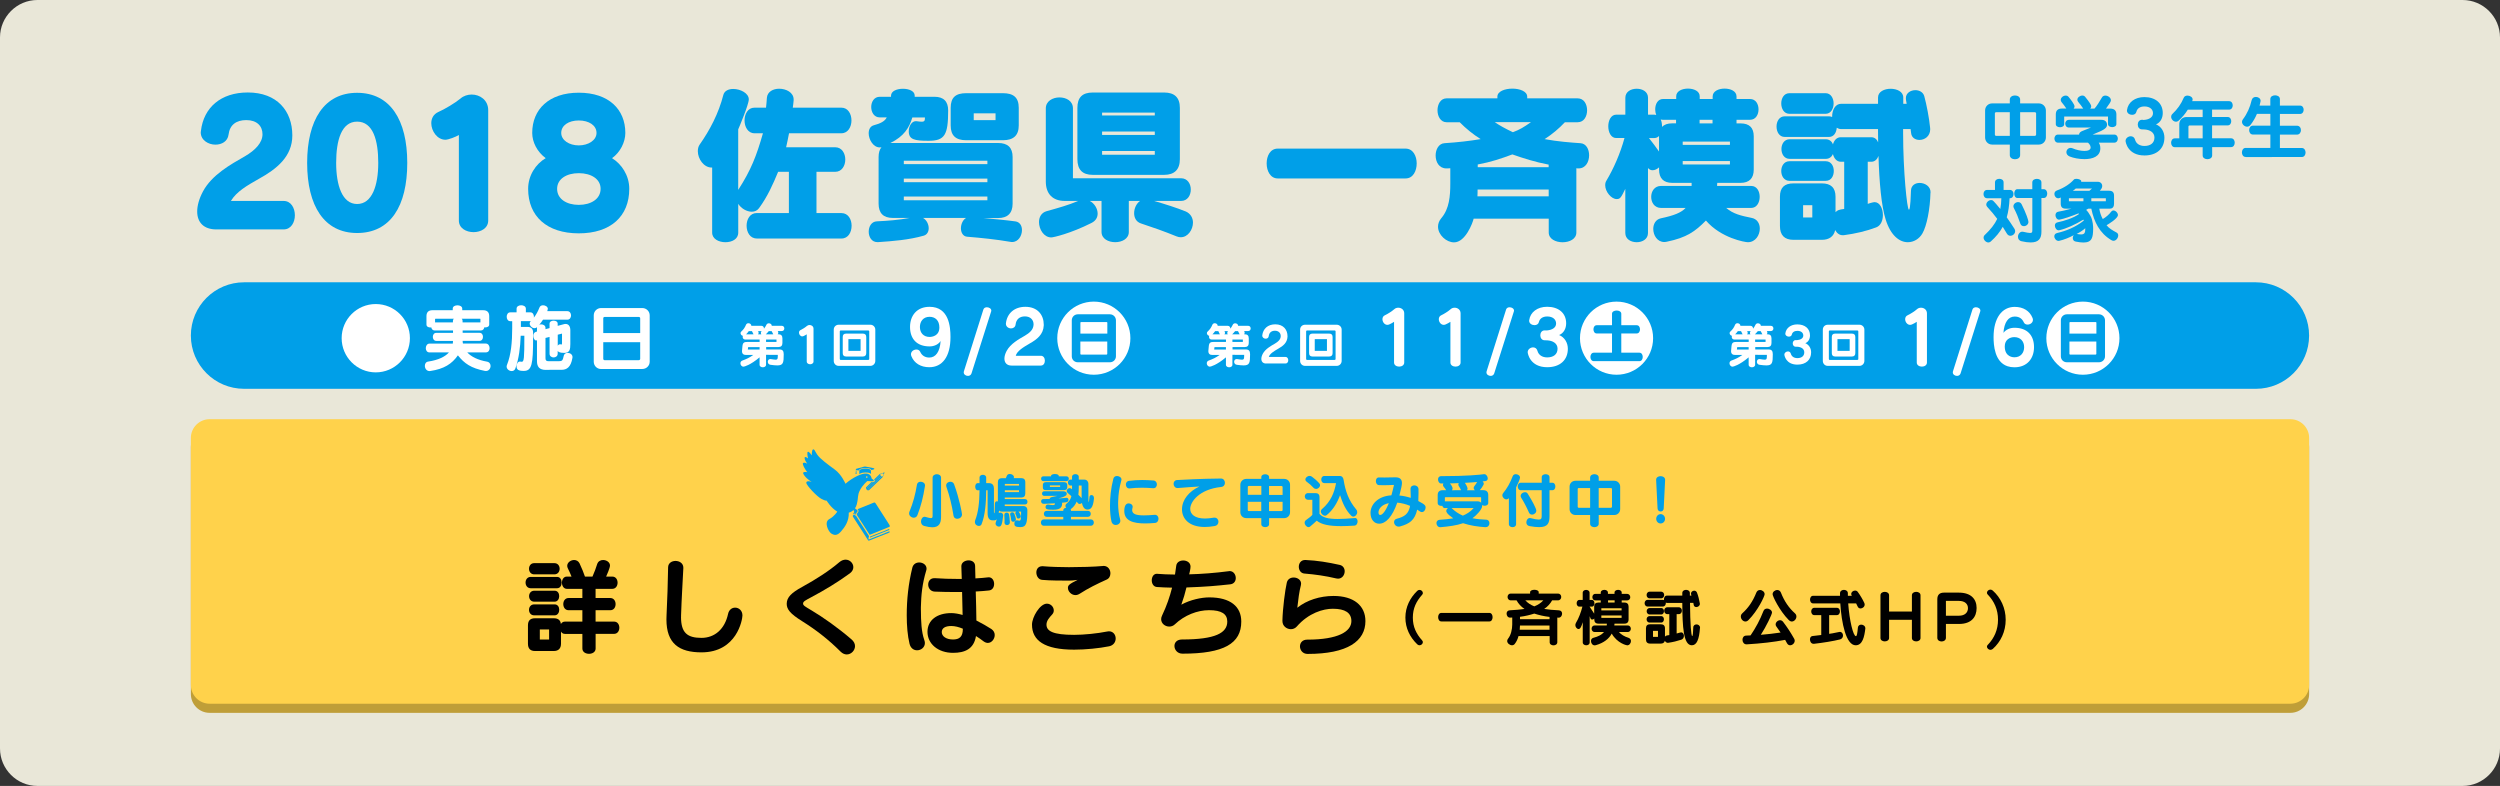 <?xml version="1.0" encoding="utf-8"?>
<!-- Generator: Adobe Illustrator 22.1.0, SVG Export Plug-In . SVG Version: 6.00 Build 0)  -->
<svg version="1.1" id="all" xmlns="http://www.w3.org/2000/svg" xmlns:xlink="http://www.w3.org/1999/xlink" x="0px" y="0px"
	 viewBox="0 0 668 210" enable-background="new 0 0 668 210" xml:space="preserve">
<rect x="0" y="0" width="668" height="210" fill="#333333" stroke="none"/>
<g>
	<path fill="#E9E7D8" d="M668,200c0,5.5-4.5,10-10,10H10c-5.5,0-10-4.5-10-10V10C0,4.5,4.5,0,10,0h648c5.5,0,10,4.5,10,10V200z"/>
</g>
<g>
	<path fill="#BF9E38" d="M617,185.47c0,2.75-2.25,5-5,5H56c-2.75,0-5-2.25-5-5v-66.02c0-2.75,2.25-5,5-5h556c2.75,0,5,2.25,5,5
		V185.47z"/>
</g>
<g>
	<path fill="#FFD24B" d="M617,183.03c0,2.75-2.25,5-5,5H56c-2.75,0-5-2.25-5-5v-66.02c0-2.75,2.25-5,5-5h556c2.75,0,5,2.25,5,5
		V183.03z"/>
</g>
<path fill="#009FE8" d="M602.77,103.89H65.23c-7.86,0-14.23-6.37-14.23-14.23v0c0-7.86,6.37-14.23,14.23-14.23h537.53
	c7.86,0,14.23,6.37,14.23,14.23v0C617,97.52,610.63,103.89,602.77,103.89z"/>
<g>
	<g>
		<g>
			<path fill="#FFFFFF" d="M204.69,94.84v2.61c0,0.46-0.43,0.69-0.86,0.69c-0.44,0-0.87-0.23-0.87-0.69v-1.97
				c-2.46,2.08-4.09,2.49-4.29,2.49c-0.51,0-0.83-0.46-0.83-0.9c0-0.31,0.16-0.6,0.51-0.73c1.11-0.4,1.94-0.79,2.92-1.5h-1.92
				c-0.6,0-1.09-0.22-1.09-1.04c0-0.03,0.07-0.89,0.12-1.33c0.1-0.98,0.51-1.11,1.36-1.11h3.23v-0.64h-3.84
				c-0.47,0-0.69-0.35-0.69-0.69c0-0.1,0.01-0.21,0.05-0.3c-0.35-0.06-0.62-0.4-0.62-0.73c0-0.16,0.06-0.3,0.21-0.43
				c0.57-0.51,0.96-1.07,1.25-1.79c0.12-0.29,0.38-0.42,0.64-0.42c0.39,0,0.78,0.26,0.78,0.66v0.03h2.7c0.44,0,0.68,0.35,0.68,0.69
				c0,0.04-0.01,0.06-0.01,0.1c0.27-0.34,0.5-0.7,0.67-1.07c0.12-0.27,0.38-0.39,0.65-0.39c0.38,0,0.77,0.25,0.77,0.63v0.04h2.68
				c0.46,0,0.68,0.35,0.68,0.7c0,0.35-0.22,0.7-0.68,0.7h-1.07c0.03,0.05,0.05,0.12,0.08,0.17c0.04,0.1,0.07,0.2,0.07,0.29
				c0,0.16-0.08,0.3-0.18,0.4h0.18c0.72,0,1.09,0.35,1.09,1.08v1.26c0,0.72-0.38,1.08-1.09,1.08h-3.25v0.64h3.53
				c0.83,0,1.16,0.36,1.16,1.28c0,2.29-0.13,2.98-1.72,2.98c-0.47,0-1.05-0.06-1.81-0.16c-0.5-0.06-0.73-0.44-0.73-0.81
				c0-0.38,0.24-0.73,0.67-0.73c0.04,0,0.09,0,0.14,0.01c0.59,0.09,0.99,0.16,1.26,0.16c0.61,0,0.61-0.31,0.61-1.29H204.69z
				 M200.08,88.47c-0.21,0.31-0.46,0.6-0.72,0.86h1.98c-0.12-0.25-0.25-0.53-0.42-0.86H200.08z M202.96,92.76h-3.06
				c-0.03,0.2-0.04,0.42-0.08,0.64h3.14V92.76z M202.55,88.47c0.1,0.18,0.16,0.34,0.16,0.48c0,0.14-0.07,0.27-0.17,0.38h0.89
				c-0.08-0.12-0.13-0.25-0.13-0.39c0-0.16,0.07-0.33,0.22-0.47H202.55z M205.42,88.47c-0.27,0.33-0.5,0.59-0.79,0.86h1.99
				c-0.16-0.29-0.26-0.55-0.44-0.86H205.42z M207.48,90.72h-2.79v0.64h2.79V90.72z"/>
			<path fill="#FFFFFF" d="M215.56,89.33c-0.18,0.14-0.59,0.34-0.85,0.47c-0.12,0.05-0.23,0.08-0.35,0.08c-0.51,0-0.87-0.52-0.87-1
				c0-0.3,0.13-0.57,0.44-0.7c0.46-0.21,1.25-0.7,1.67-1.08c0.2-0.18,0.46-0.26,0.72-0.26c0.52,0,1.05,0.35,1.05,1v8.76
				c0,0.48-0.46,0.73-0.9,0.73c-0.46,0-0.91-0.25-0.91-0.73V89.33z"/>
			<path fill="#FFFFFF" d="M224.08,97.76c-0.74,0-1.3-0.6-1.3-1.32v-8.37c0-0.76,0.6-1.3,1.3-1.3h8.5c0.69,0,1.3,0.56,1.3,1.3v8.37
				c0,0.73-0.59,1.32-1.3,1.32H224.08z M232.26,88.53c0-0.14-0.1-0.23-0.25-0.23h-7.39c-0.14,0-0.23,0.09-0.23,0.23v7.39
				c0,0.14,0.09,0.25,0.23,0.25h7.39c0.14,0,0.25-0.1,0.25-0.25V88.53z M226.08,95.26c-0.6,0-0.9-0.31-0.9-0.91v-4.31
				c0-0.6,0.3-0.9,0.9-0.9h4.47c0.6,0,0.91,0.3,0.91,0.9v4.31c0,0.6-0.31,0.91-0.91,0.91H226.08z M229.95,90.61h-3.26v3.15h3.26
				V90.61z"/>
			<path fill="#FFFFFF" d="M248.38,92.56c-3.42,0-5.22-2.03-5.22-5.2c0-2.97,1.76-5.38,5.22-5.38c5.2,0,5.59,5.36,5.59,8.07
				c0,5.34-2.23,8.07-5.67,8.07c-2.29,0-4.03-1.08-4.77-2.93c-0.08-0.2-0.12-0.37-0.12-0.53c0-0.78,0.76-1.27,1.45-1.27
				c0.43,0,0.82,0.18,1.02,0.61c0.43,1,1.31,1.54,2.42,1.54c1.7,0,2.85-1.51,3.03-4.42C250.76,92.02,249.63,92.56,248.38,92.56z
				 M248.38,84.65c-1.68,0-2.58,1.23-2.58,2.72c0,1.6,1,2.66,2.6,2.66c0.57,0,2.6-0.23,2.6-2.52C251,85.6,249.88,84.65,248.38,84.65
				z"/>
			<path fill="#FFFFFF" d="M262.77,82.67c0.14-0.39,0.51-0.57,0.92-0.57c0.57,0,1.19,0.35,1.19,0.9c0,0.06-0.02,0.14-0.04,0.21
				l-5.26,16.58c-0.16,0.45-0.55,0.65-0.94,0.65c-0.57,0-1.13-0.37-1.13-0.94c0-0.1,0.02-0.18,0.04-0.27L262.77,82.67z"/>
			<path fill="#FFFFFF" d="M270.28,97.68c-1.25,0-1.9-0.76-1.9-1.86c0-0.61,0.2-1.31,0.59-2.05c1.04-1.92,3.23-3.13,4.87-4.07
				c1.27-0.74,2.21-1.6,2.31-2.78c0.02-0.1,0.02-0.18,0.02-0.27c0-1.11-0.78-2.11-2.31-2.11c-1.43,0-2.35,0.78-2.5,2.21
				c-0.08,0.66-0.64,1-1.21,1c-0.66,0-1.37-0.45-1.37-1.23v-0.12c0.29-2.6,2.19-4.42,5.2-4.42c3.28,0,4.91,2.19,4.91,4.75v0.22
				c-0.1,2.42-1.82,3.75-3.75,4.83c-1.72,1-3.42,2.03-3.73,3.28h6.71c0.72,0,1.07,0.66,1.07,1.31c0,0.66-0.35,1.31-1.07,1.31H270.28
				z"/>
			<path fill="#FFFFFF" d="M292.27,100.13c-5.4,0-9.77-4.38-9.77-9.77c0-5.41,4.38-9.77,9.77-9.77c5.39,0,9.77,4.38,9.77,9.77
				C302.05,95.75,297.67,100.13,292.27,100.13z M298.18,85.6c0-0.92-0.74-1.62-1.62-1.62h-8.56c-0.88,0-1.62,0.68-1.62,1.62v9.6
				c0,0.9,0.7,1.6,1.62,1.6h8.56c0.9,0,1.62-0.7,1.62-1.6V85.6z M288.68,89.14v-2.91c0-0.1,0.08-0.18,0.18-0.18h6.84
				c0.1,0,0.18,0.08,0.18,0.18v2.91H288.68z M288.85,94.75c-0.1,0-0.18-0.1-0.18-0.2v-3.3h7.19v3.3c0,0.1-0.08,0.2-0.18,0.2H288.85z
				"/>
			<path fill="#FFFFFF" d="M329.3,94.84v2.61c0,0.46-0.43,0.69-0.86,0.69c-0.44,0-0.87-0.23-0.87-0.69v-1.97
				c-2.46,2.08-4.09,2.49-4.29,2.49c-0.51,0-0.83-0.46-0.83-0.9c0-0.31,0.16-0.6,0.51-0.73c1.11-0.4,1.94-0.79,2.92-1.5h-1.92
				c-0.6,0-1.09-0.22-1.09-1.04c0-0.03,0.07-0.89,0.12-1.33c0.1-0.98,0.51-1.11,1.36-1.11h3.23v-0.64h-3.84
				c-0.47,0-0.69-0.35-0.69-0.69c0-0.1,0.01-0.21,0.05-0.3c-0.35-0.06-0.62-0.4-0.62-0.73c0-0.16,0.06-0.3,0.21-0.43
				c0.57-0.51,0.96-1.07,1.25-1.79c0.12-0.29,0.38-0.42,0.64-0.42c0.39,0,0.78,0.26,0.78,0.66v0.03h2.7c0.44,0,0.68,0.35,0.68,0.69
				c0,0.04-0.01,0.06-0.01,0.1c0.27-0.34,0.5-0.7,0.67-1.07c0.12-0.27,0.38-0.39,0.65-0.39c0.38,0,0.77,0.25,0.77,0.63v0.04h2.68
				c0.46,0,0.68,0.35,0.68,0.7c0,0.35-0.22,0.7-0.68,0.7h-1.07c0.03,0.05,0.05,0.12,0.08,0.17c0.04,0.1,0.07,0.2,0.07,0.29
				c0,0.16-0.08,0.3-0.18,0.4h0.18c0.72,0,1.09,0.35,1.09,1.08v1.26c0,0.72-0.38,1.08-1.09,1.08h-3.25v0.64h3.53
				c0.83,0,1.16,0.36,1.16,1.28c0,2.29-0.13,2.98-1.72,2.98c-0.47,0-1.05-0.06-1.81-0.16c-0.5-0.06-0.73-0.44-0.73-0.81
				c0-0.38,0.24-0.73,0.67-0.73c0.04,0,0.09,0,0.14,0.01c0.59,0.09,0.99,0.16,1.26,0.16c0.61,0,0.61-0.31,0.61-1.29H329.3z
				 M324.69,88.47c-0.21,0.31-0.46,0.6-0.72,0.86h1.98c-0.12-0.25-0.25-0.53-0.42-0.86H324.69z M327.57,92.76h-3.06
				c-0.03,0.2-0.04,0.42-0.08,0.64h3.14V92.76z M327.17,88.47c0.1,0.18,0.16,0.34,0.16,0.48c0,0.14-0.07,0.27-0.17,0.38h0.89
				c-0.08-0.12-0.13-0.25-0.13-0.39c0-0.16,0.07-0.33,0.22-0.47H327.17z M330.03,88.47c-0.27,0.33-0.5,0.59-0.79,0.86h1.99
				c-0.16-0.29-0.26-0.55-0.44-0.86H330.03z M332.09,90.72h-2.79v0.64h2.79V90.72z"/>
			<path fill="#FFFFFF" d="M338.29,97.13c-0.83,0-1.26-0.51-1.26-1.24c0-0.4,0.13-0.87,0.39-1.37c0.69-1.28,2.15-2.08,3.24-2.71
				c0.85-0.5,1.47-1.07,1.54-1.85c0.01-0.07,0.01-0.12,0.01-0.18c0-0.74-0.52-1.41-1.54-1.41c-0.95,0-1.56,0.52-1.67,1.47
				c-0.05,0.44-0.43,0.66-0.81,0.66c-0.44,0-0.91-0.3-0.91-0.82v-0.08c0.2-1.73,1.46-2.94,3.47-2.94c2.19,0,3.27,1.46,3.27,3.17
				v0.14c-0.07,1.62-1.21,2.5-2.5,3.22c-1.15,0.66-2.28,1.36-2.49,2.19h4.47c0.48,0,0.72,0.44,0.72,0.87c0,0.44-0.23,0.87-0.72,0.87
				H338.29z"/>
			<path fill="#FFFFFF" d="M348.69,97.76c-0.74,0-1.3-0.6-1.3-1.32v-8.37c0-0.76,0.6-1.3,1.3-1.3h8.5c0.69,0,1.3,0.56,1.3,1.3v8.37
				c0,0.73-0.59,1.32-1.3,1.32H348.69z M356.87,88.53c0-0.14-0.1-0.23-0.25-0.23h-7.39c-0.14,0-0.23,0.09-0.23,0.23v7.39
				c0,0.14,0.09,0.25,0.23,0.25h7.39c0.14,0,0.25-0.1,0.25-0.25V88.53z M350.69,95.26c-0.6,0-0.9-0.31-0.9-0.91v-4.31
				c0-0.6,0.3-0.9,0.9-0.9h4.47c0.6,0,0.91,0.3,0.91,0.9v4.31c0,0.6-0.31,0.91-0.91,0.91H350.69z M354.56,90.61h-3.26v3.15h3.26
				V90.61z"/>
			<path fill="#FFFFFF" d="M372.5,85.98c-0.27,0.22-0.88,0.51-1.27,0.7c-0.18,0.08-0.35,0.12-0.53,0.12c-0.76,0-1.31-0.78-1.31-1.51
				c0-0.45,0.2-0.86,0.67-1.06c0.68-0.31,1.88-1.06,2.5-1.62c0.29-0.27,0.68-0.39,1.07-0.39c0.78,0,1.58,0.53,1.58,1.51v13.14
				c0,0.72-0.68,1.09-1.35,1.09c-0.68,0-1.37-0.37-1.37-1.09V85.98z"/>
			<path fill="#FFFFFF" d="M387.56,85.98c-0.27,0.22-0.88,0.51-1.27,0.7c-0.18,0.08-0.35,0.12-0.53,0.12
				c-0.76,0-1.31-0.78-1.31-1.51c0-0.45,0.2-0.86,0.67-1.06c0.68-0.31,1.88-1.06,2.5-1.62c0.29-0.27,0.68-0.39,1.07-0.39
				c0.78,0,1.58,0.53,1.58,1.51v13.14c0,0.72-0.68,1.09-1.35,1.09c-0.68,0-1.37-0.37-1.37-1.09V85.98z"/>
			<path fill="#FFFFFF" d="M402.44,82.67c0.14-0.39,0.51-0.57,0.92-0.57c0.57,0,1.19,0.35,1.19,0.9c0,0.06-0.02,0.14-0.04,0.21
				l-5.26,16.58c-0.16,0.45-0.55,0.65-0.94,0.65c-0.57,0-1.13-0.37-1.13-0.94c0-0.1,0.02-0.18,0.04-0.27L402.44,82.67z"/>
			<path fill="#FFFFFF" d="M413.03,88.3c0.16,0,0.31,0,0.41-0.02c1.19-0.12,2.35-0.66,2.35-1.84c0-1.06-0.86-1.88-2.37-1.88
				c-1.25,0-2.03,0.61-2.23,1.52c-0.14,0.55-0.64,0.8-1.17,0.8c-0.68,0-1.43-0.43-1.43-1.17c0-0.06,0.02-0.12,0.02-0.18
				c0.29-2.11,2.17-3.56,4.79-3.56c3.03,0,5.08,1.66,5.08,4.42c0,1.41-0.66,2.64-1.88,3.13c1.5,0.63,2.33,2.09,2.33,3.67
				c0,2.99-2.07,4.93-5.51,4.93c-4.63,0-5.22-3.71-5.22-4.01c0-0.76,0.74-1.29,1.45-1.29c0.49,0,0.98,0.27,1.15,0.9
				c0.29,1.11,1.25,1.78,2.62,1.78c1.66,0,2.76-0.82,2.76-2.33c0-1.47-1.33-2.15-2.78-2.23c-0.08-0.02-0.61-0.02-0.68-0.02
				c-0.76,0-1.15-0.66-1.15-1.33c0-0.65,0.39-1.31,1.15-1.31H413.03z"/>
			<path fill="#FFFFFF" d="M431.94,100.13c-5.39,0-9.77-4.38-9.77-9.77c0-5.41,4.38-9.77,9.77-9.77s9.77,4.38,9.77,9.77
				C441.71,95.75,437.33,100.13,431.94,100.13z M433.21,94.24V89.1h4.12c0.59,0,0.88-0.55,0.88-1.11c0-0.55-0.29-1.09-0.88-1.09
				h-4.12v-3.07c0-0.57-0.63-0.86-1.23-0.86c-0.63,0-1.25,0.29-1.25,0.86v3.07h-4.1c-0.57,0-0.86,0.55-0.86,1.09
				c0,0.57,0.29,1.11,0.86,1.11h4.1v5.14h-4.87c-0.59,0-0.9,0.57-0.9,1.13s0.31,1.13,0.9,1.13h12.2c0.59,0,0.88-0.57,0.88-1.13
				s-0.29-1.13-0.88-1.13H433.21z"/>
			<path fill="#FFFFFF" d="M468.97,94.84v2.61c0,0.46-0.43,0.69-0.86,0.69c-0.44,0-0.87-0.23-0.87-0.69v-1.97
				c-2.46,2.08-4.09,2.49-4.29,2.49c-0.51,0-0.83-0.46-0.83-0.9c0-0.31,0.16-0.6,0.51-0.73c1.11-0.4,1.94-0.79,2.92-1.5h-1.92
				c-0.6,0-1.09-0.22-1.09-1.04c0-0.03,0.07-0.89,0.12-1.33c0.1-0.98,0.51-1.11,1.36-1.11h3.23v-0.64h-3.84
				c-0.47,0-0.69-0.35-0.69-0.69c0-0.1,0.01-0.21,0.05-0.3c-0.35-0.06-0.62-0.4-0.62-0.73c0-0.16,0.06-0.3,0.21-0.43
				c0.57-0.51,0.96-1.07,1.25-1.79c0.12-0.29,0.38-0.42,0.64-0.42c0.39,0,0.78,0.26,0.78,0.66v0.03h2.7c0.44,0,0.68,0.35,0.68,0.69
				c0,0.04-0.01,0.06-0.01,0.1c0.27-0.34,0.5-0.7,0.67-1.07c0.12-0.27,0.38-0.39,0.65-0.39c0.38,0,0.77,0.25,0.77,0.63v0.04h2.68
				c0.46,0,0.68,0.35,0.68,0.7c0,0.35-0.22,0.7-0.68,0.7h-1.07c0.03,0.05,0.05,0.12,0.08,0.17c0.04,0.1,0.07,0.2,0.07,0.29
				c0,0.16-0.08,0.3-0.18,0.4h0.18c0.72,0,1.09,0.35,1.09,1.08v1.26c0,0.72-0.38,1.08-1.09,1.08h-3.25v0.64h3.53
				c0.83,0,1.16,0.36,1.16,1.28c0,2.29-0.13,2.98-1.72,2.98c-0.47,0-1.05-0.06-1.81-0.16c-0.5-0.06-0.73-0.44-0.73-0.81
				c0-0.38,0.24-0.73,0.67-0.73c0.04,0,0.09,0,0.14,0.01c0.59,0.09,0.99,0.16,1.26,0.16c0.61,0,0.61-0.31,0.61-1.29H468.97z
				 M464.36,88.47c-0.21,0.31-0.46,0.6-0.72,0.86h1.98c-0.12-0.25-0.25-0.53-0.42-0.86H464.36z M467.24,92.76h-3.06
				c-0.03,0.2-0.04,0.42-0.08,0.64h3.14V92.76z M466.83,88.47c0.1,0.18,0.16,0.34,0.16,0.48c0,0.14-0.07,0.27-0.17,0.38h0.89
				c-0.08-0.12-0.13-0.25-0.13-0.39c0-0.16,0.07-0.33,0.22-0.47H466.83z M469.7,88.47c-0.27,0.33-0.5,0.59-0.79,0.86h1.99
				c-0.16-0.29-0.26-0.55-0.44-0.86H469.7z M471.76,90.72h-2.79v0.64h2.79V90.72z"/>
			<path fill="#FFFFFF" d="M480.01,90.88c0.1,0,0.21,0,0.27-0.01c0.79-0.08,1.56-0.44,1.56-1.22c0-0.7-0.57-1.25-1.58-1.25
				c-0.83,0-1.36,0.4-1.49,1.02c-0.09,0.37-0.43,0.53-0.78,0.53c-0.46,0-0.95-0.29-0.95-0.78c0-0.04,0.01-0.08,0.01-0.12
				c0.2-1.41,1.45-2.37,3.19-2.37c2.02,0,3.39,1.11,3.39,2.94c0,0.94-0.44,1.76-1.25,2.08c1,0.42,1.55,1.39,1.55,2.45
				c0,1.99-1.38,3.28-3.67,3.28c-3.09,0-3.48-2.48-3.48-2.67c0-0.51,0.5-0.86,0.96-0.86c0.33,0,0.65,0.18,0.77,0.6
				c0.2,0.74,0.83,1.19,1.75,1.19c1.11,0,1.84-0.55,1.84-1.55c0-0.98-0.89-1.43-1.85-1.49c-0.05-0.01-0.4-0.01-0.46-0.01
				c-0.51,0-0.77-0.44-0.77-0.89c0-0.43,0.26-0.87,0.77-0.87H480.01z"/>
			<path fill="#FFFFFF" d="M488.36,97.76c-0.74,0-1.3-0.6-1.3-1.32v-8.37c0-0.76,0.6-1.3,1.3-1.3h8.5c0.69,0,1.3,0.56,1.3,1.3v8.37
				c0,0.73-0.59,1.32-1.3,1.32H488.36z M496.54,88.53c0-0.14-0.1-0.23-0.25-0.23h-7.39c-0.14,0-0.23,0.09-0.23,0.23v7.39
				c0,0.14,0.09,0.25,0.23,0.25h7.39c0.14,0,0.25-0.1,0.25-0.25V88.53z M490.36,95.26c-0.6,0-0.9-0.31-0.9-0.91v-4.31
				c0-0.6,0.3-0.9,0.9-0.9h4.47c0.6,0,0.91,0.3,0.91,0.9v4.31c0,0.6-0.31,0.91-0.91,0.91H490.36z M494.23,90.61h-3.26v3.15h3.26
				V90.61z"/>
			<path fill="#FFFFFF" d="M512.17,85.98c-0.27,0.22-0.88,0.51-1.27,0.7c-0.18,0.08-0.35,0.12-0.53,0.12
				c-0.76,0-1.31-0.78-1.31-1.51c0-0.45,0.2-0.86,0.67-1.06c0.68-0.31,1.88-1.06,2.5-1.62c0.29-0.27,0.68-0.39,1.07-0.39
				c0.78,0,1.58,0.53,1.58,1.51v13.14c0,0.72-0.68,1.09-1.35,1.09c-0.68,0-1.37-0.37-1.37-1.09V85.98z"/>
			<path fill="#FFFFFF" d="M527.05,82.67c0.14-0.39,0.51-0.57,0.92-0.57c0.57,0,1.19,0.35,1.19,0.9c0,0.06-0.02,0.14-0.04,0.21
				l-5.26,16.58c-0.16,0.45-0.55,0.65-0.94,0.65c-0.57,0-1.13-0.37-1.13-0.94c0-0.1,0.02-0.18,0.04-0.27L527.05,82.67z"/>
			<path fill="#FFFFFF" d="M538.27,87.58c3.4,0,5.22,2.01,5.22,5.18c0,2.97-1.78,5.38-5.24,5.38c-0.68,0-1.31-0.1-1.88-0.29
				c-3.42-1.17-3.69-5.63-3.69-7.78c0-5.1,2.25-8.07,5.65-8.07c2.29,0,4.01,1.08,4.75,2.93c0.08,0.2,0.12,0.37,0.12,0.53
				c0,0.78-0.74,1.27-1.43,1.27c-0.43,0-0.82-0.18-1.02-0.61c-0.45-1.02-1.27-1.54-2.42-1.54c-1.7,0-2.81,1.54-3.01,4.36
				C535.95,88.09,537.02,87.58,538.27,87.58z M540.85,92.76c0-1.6-1.04-2.68-2.62-2.68c-1.17,0-2.56,0.66-2.56,2.48
				c0,2.89,2.31,2.91,2.58,2.91C539.95,95.47,540.85,94.24,540.85,92.76z"/>
			<path fill="#FFFFFF" d="M556.55,100.13c-5.39,0-9.77-4.38-9.77-9.77c0-5.41,4.38-9.77,9.77-9.77s9.77,4.38,9.77,9.77
				C566.33,95.75,561.95,100.13,556.55,100.13z M562.46,85.6c0-0.92-0.74-1.62-1.62-1.62h-8.56c-0.88,0-1.62,0.68-1.62,1.62v9.6
				c0,0.9,0.7,1.6,1.62,1.6h8.56c0.9,0,1.62-0.7,1.62-1.6V85.6z M552.96,89.14v-2.91c0-0.1,0.08-0.18,0.18-0.18h6.84
				c0.1,0,0.18,0.08,0.18,0.18v2.91H552.96z M553.13,94.75c-0.1,0-0.18-0.1-0.18-0.2v-3.3h7.19v3.3c0,0.1-0.08,0.2-0.18,0.2H553.13z
				"/>
		</g>
	</g>
	<g>
		<g>
			<path fill="#FFFFFF" d="M91.29,90.35c0-5.02,4.08-9.11,9.11-9.11c5.04,0,9.13,4.08,9.13,9.11c0,5.04-4.08,9.15-9.13,9.15
				C95.38,99.5,91.29,95.4,91.29,90.35z"/>
			<path fill="#FFFFFF" d="M124.86,94.17c1.04,1.13,2.79,2.03,5.26,2.46c0.67,0.12,0.96,0.63,0.96,1.15c0,0.66-0.45,1.35-1.23,1.35
				c-0.08,0-0.18,0-0.27-0.02c-3.73-0.72-5.55-2.03-7.23-4.16c-1.6,2.29-3.71,3.64-7.37,4.18c-0.08,0.02-0.14,0.02-0.21,0.02
				c-0.8,0-1.25-0.72-1.25-1.39c0-0.55,0.27-1.06,0.9-1.15c2.76-0.41,4.55-1.33,5.53-2.44h-5.18c-0.68,0-1-0.57-1-1.13
				c0-0.61,0.35-1.23,1-1.23h6.22c0.04-0.23,0.06-0.49,0.06-0.72h-4.48c-0.61,0-0.92-0.55-0.92-1.07c0-0.55,0.31-1.08,0.92-1.08
				h4.48V88.3h-4.91c-0.53,0-0.82-0.37-0.9-0.82c-0.08,0.02-0.18,0.02-0.27,0.02c-0.47,0-1.02-0.22-1.02-0.78v-2.23
				c0-1.06,0.53-1.6,1.6-1.6h5.42v-0.43c0-0.59,0.62-0.88,1.27-0.88c0.62,0,1.27,0.29,1.27,0.88v0.43h5.59
				c1.08,0,1.62,0.55,1.62,1.6v2.21c0,0.57-0.55,0.78-1.04,0.78c-0.1,0-0.2,0-0.27-0.02c-0.08,0.45-0.37,0.84-0.9,0.84h-4.89v0.63
				h4.51c0.63,0,0.92,0.53,0.92,1.08c0,0.53-0.29,1.07-0.92,1.07h-4.51c0,0.23,0.02,0.49,0.08,0.72h6.12c0.64,0,1,0.63,1,1.23
				c0,0.57-0.31,1.13-1,1.13H124.86z M121.03,85.68c0-0.22,0.1-0.37,0.23-0.51h-4.93c-0.02,0-0.08,0.06-0.08,0.08v0.9h4.77V85.68z
				 M128.38,85.25c0-0.02-0.04-0.08-0.06-0.08h-4.95c0.14,0.14,0.23,0.29,0.23,0.51v0.47h4.77V85.25z"/>
			<path fill="#FFFFFF" d="M145.88,98.84c-1.76,0-2.4-0.84-2.4-2.35v-5.55l-0.27,0.02h-0.02c-0.37,0-0.68-0.63-0.68-1.25
				c0-0.45,0.2-0.9,0.68-1.04l0.29-0.08v-1.15c-0.21,0.18-0.45,0.25-0.66,0.25c-0.67,0-1.29-0.65-1.29-1.25
				c0-0.23,0.1-0.45,0.29-0.63h-2.64v1.54h1.76c0.98,0,1.5,0.55,1.5,1.47v1.49c0,7.02-0.31,8.8-2.5,8.8c-1.37,0-1.92-0.31-1.92-1.25
				c0-0.61,0.35-1.25,0.9-1.25c0.06,0,0.12,0,0.18,0.02c0.12,0.02,0.21,0.04,0.31,0.04c0.61,0,0.7-0.88,0.7-6.96h-0.98
				c-0.1,3.09-0.49,6.22-1.43,8.76c-0.18,0.49-0.57,0.68-0.98,0.68c-0.65,0-1.35-0.51-1.35-1.21c0-0.14,0.04-0.29,0.1-0.45
				c1.08-2.68,1.39-6.1,1.39-9.77v-1.9h-0.51c-0.65,0-0.96-0.59-0.96-1.19c0-0.59,0.31-1.17,0.96-1.17h1.68v-0.98
				c0-0.61,0.61-0.92,1.23-0.92c0.62,0,1.25,0.31,1.25,0.92v0.98h1.21c0.62,0,0.94,0.57,0.94,1.15c0,0.1,0,0.18-0.02,0.27
				c0.64-0.82,1.11-1.7,1.49-2.68c0.16-0.45,0.55-0.63,0.98-0.63c0.61,0,1.27,0.39,1.27,0.96c0,0.14-0.16,0.59-0.16,0.61h5.36
				c0.66,0,1,0.57,1,1.13c0,0.59-0.33,1.15-1,1.15h-6.49c-0.29,0.49-0.65,0.94-1,1.35c0.16-0.06,0.33-0.1,0.51-0.1
				c0.59,0,1.15,0.33,1.15,0.94v0.35l1.09-0.29v-1.19c0-0.55,0.55-0.8,1.09-0.8c0.53,0,1.08,0.25,1.08,0.8v0.59l1.6-0.43
				c0.18-0.06,0.35-0.08,0.51-0.08c0.82,0,1.27,0.66,1.27,1.68v3.71c0,1.45-0.18,2.35-1.62,2.35c-1.37,0-1.66-0.37-1.76-0.53v0.74
				c0,0.66-0.55,1-1.08,1c-0.55,0-1.09-0.33-1.09-1v-4.48l-1.09,0.27v5.4c0,0.63,0.23,0.82,0.88,0.82h2.64
				c0.98,0,1.09-0.21,1.37-1.49c0.12-0.51,0.57-0.74,1.04-0.74c0.62,0,1.29,0.41,1.29,1.11c0,0.08,0,0.16-0.02,0.23
				c-0.43,2.56-1.56,3.19-2.95,3.19H145.88z M150.16,89.14l-1.13,0.29v2.95c0.12-0.23,0.35-0.39,0.62-0.39c0.06,0,0.12,0,0.18,0.02
				c0.08,0.02,0.14,0.04,0.18,0.04c0.12,0,0.16-0.08,0.16-0.31V89.14z"/>
			<path fill="#FFFFFF" d="M160.6,98.6c-1.11,0-1.95-0.88-1.95-1.95V84.27c0-1.13,0.9-1.96,1.95-1.96h11.04
				c1.04,0,1.96,0.84,1.96,1.96v12.37c0,1.09-0.88,1.95-1.96,1.95H160.6z M171.06,85.04c0-0.22-0.18-0.35-0.37-0.35h-9.15
				c-0.2,0-0.35,0.14-0.35,0.35v3.95h9.87V85.04z M171.06,91.43h-9.87v4.44c0,0.21,0.16,0.37,0.35,0.37h9.15
				c0.2,0,0.37-0.16,0.37-0.37V91.43z"/>
		</g>
	</g>
</g>
<g>
	<g>
		<g>
			<path fill="#009FE8" d="M57.79,61.3c-3.37,0-5.1-1.91-5.1-4.78c0-1.55,0.5-3.42,1.55-5.38c2.37-4.42,7.38-7.2,11.21-9.39
				c2.73-1.59,4.69-3.6,4.69-5.88c0-2.19-1.5-3.78-4.33-3.78c-2.64,0-4.42,1.23-4.74,3.87c-0.23,1.82-1.82,2.69-3.51,2.69
				c-1.87,0-3.92-1.18-3.92-3.28c0-0.14,0.05-0.27,0.05-0.41c0.73-6.2,5.29-10.25,12.53-10.25c7.79,0,11.89,4.92,11.89,11.48
				c0,5.65-4.19,8.98-8.98,11.62c-3.14,1.78-5.92,3.37-7.43,5.88h14.08c2,0,3.01,1.91,3.01,3.83c0,1.87-1,3.78-3.01,3.78H57.79z"/>
			<path fill="#009FE8" d="M82.07,43.53c0-11.48,4.56-18.73,13.35-18.73c8.84,0,13.4,7.24,13.4,18.73s-4.46,18.73-13.4,18.73
				C86.63,62.26,82.07,55.02,82.07,43.53z M101.07,43.53c0-6.01-1.37-11.03-5.65-11.03c-4.19,0-5.6,5.01-5.6,11.03
				s1.64,10.98,5.6,10.98C99.43,54.51,101.07,49.55,101.07,43.53z"/>
			<path fill="#009FE8" d="M122.62,36.06c-0.78,0.5-2.83,1.28-3.6,1.28c-2.19,0-3.78-2.32-3.78-4.42c0-1.23,0.55-2.41,1.91-3.01
				c1.59-0.68,4.51-2.42,5.92-3.6c0.77-0.68,1.87-1.05,2.96-1.05c2.19,0,4.42,1.46,4.42,4.19v29.48c0,2.05-1.96,3.1-3.92,3.1
				s-3.92-1.05-3.92-3.1V36.06z"/>
			<path fill="#009FE8" d="M168.14,50.46c0,7.34-4.97,11.89-13.49,11.89c-8.52,0-13.53-4.56-13.53-11.89c0-3.6,2.05-6.65,4.69-8.2
				c-2.28-1.69-3.6-4.28-3.6-6.74c0-6.29,4.46-10.75,12.44-10.75c8.02,0,12.44,4.47,12.44,10.75c0,2.46-1.37,5.19-3.55,6.74
				C166.04,43.81,168.14,46.81,168.14,50.46z M154.65,46.27c-3.28,0-5.79,1.55-5.79,4.19c0,2.69,2.51,4.28,5.79,4.28
				c3.28,0,5.83-1.59,5.83-4.28C160.49,47.82,157.94,46.27,154.65,46.27z M154.65,32.19c-2.73,0-4.69,1.32-4.69,3.33
				c0,1.96,2.14,3.33,4.69,3.33c2.55,0,4.74-1.37,4.74-3.33C159.39,33.51,157.39,32.19,154.65,32.19z"/>
			<path fill="#009FE8" d="M202.18,63.72c-1.78,0-2.69-1.69-2.69-3.42c0-1.69,0.91-3.37,2.69-3.37h8.61V45.9h-2.87
				c-1.37,3.33-2.83,6.61-5.1,9.71c-0.5,0.68-1.18,0.96-1.96,0.96c-1.32,0-2.83-0.87-3.6-2.1v7.7c0,1.73-1.69,2.55-3.42,2.55
				c-1.78,0-3.55-0.87-3.55-2.55v-17.4h-0.14c-2.1,0-3.69-2.32-3.69-4.37c0-0.64,0.14-1.28,0.5-1.78c2.69-3.83,5.06-8.29,6.33-13.3
				c0.32-1.09,1.41-1.55,2.64-1.55c1.91,0,4.15,1.14,4.15,2.78c0,1.37-2.64,7.61-2.83,8.02v16.17c3.42-5.29,4.88-9.07,6.61-15.13
				h-2.28c-1.73,0-2.64-1.73-2.64-3.42c0-1.73,0.91-3.42,2.64-3.42h3.1c0.09-0.91,0.18-1.64,0.23-2.64
				c0.14-1.64,1.69-2.42,3.28-2.42c1.87,0,3.87,1,3.87,2.87v0.23c-0.04,0.73-0.14,1.23-0.23,1.96h12.99c1.78,0,2.69,1.69,2.69,3.42
				c0,1.69-0.91,3.42-2.69,3.42h-13.99c-0.23,1.28-0.55,2.69-0.78,3.74h13.12c1.78,0,2.69,1.64,2.69,3.28s-0.91,3.28-2.69,3.28
				h-5.01v11.03h6.7c1.78,0,2.69,1.69,2.69,3.37c0,1.73-0.91,3.42-2.69,3.42H202.18z"/>
			<path fill="#009FE8" d="M262.59,58.25c3.01,0.27,6.15,0.55,8.75,0.91c1.18,0.18,1.73,1.18,1.73,2.32c0,1.5-0.96,3.19-2.64,3.19
				c-0.14,0-0.27,0-0.46-0.05c-3.74-0.64-7.65-1.05-11.57-1.37c-1.09-0.09-1.64-1.14-1.64-2.23c0-1.09,0.5-2.28,1.37-2.78h-11.48
				c0.96,0.55,1.5,1.73,1.5,2.73c0,0.91-0.41,1.73-1.32,2c-4.01,1.14-8.25,1.46-12.21,1.73h-0.18c-1.55,0-2.32-1.41-2.32-2.78
				c0-1.37,0.73-2.73,2.19-2.78c3.01-0.14,5.83-0.36,8.79-0.91h-4.56c-2.51,0-3.78-1.28-3.78-3.83V41.94c0-1.14,0.27-2,0.77-2.6
				c-0.18,0.05-0.32,0.05-0.46,0.05c-1.73,0-2.96-2.1-2.96-3.78c0-1,0.41-1.87,1.37-2.14c1.73-0.46,2.96-1.05,3.46-2.1h-1.87
				c-1.5,0-2.28-1.37-2.28-2.78c0-1.37,0.77-2.73,2.28-2.73h3.01v-0.27c0-1.28,1.59-1.87,3.19-1.87c1.55,0,3.14,0.59,3.14,1.82v0.32
				h5.29c2.42,0,3.65,1.23,3.65,3.65c0,6.56-0.91,8.11-5.24,8.11c-3.74,0-5.29-0.32-5.29-2.55c0-1.32,0.77-2.69,1.87-2.69h0.18
				c0.64,0.09,1.05,0.14,1.37,0.14c0.87,0,0.87-0.32,0.91-1.14h-3.37c-0.82,2.73-2.23,5.06-5.88,6.83h28.84
				c2.51,0,3.83,1.23,3.83,3.74v12.48c0,2.55-1.37,3.83-3.83,3.83H262.59z M263.82,42.94H241.5v0.91h22.33V42.94z M263.82,47.73
				H241.5v0.96h22.33V47.73z M263.82,52.51H241.5v1h22.33V52.51z M258.17,37.47c-2.78,0-4.15-1.23-4.15-3.96v-4.69
				c0-2.82,1.37-3.92,4.15-3.92h9.8c2.78,0,4.24,1.09,4.24,3.92v4.69c0,2.73-1.46,3.96-4.24,3.96H258.17z M266.01,30.28h-5.83v1.82
				h5.83V30.28z"/>
			<path fill="#009FE8" d="M308.38,53.69c2.83,0.82,6.01,1.82,8.47,2.82c1.32,0.59,1.91,1.78,1.91,2.96c0,1.91-1.37,3.92-3.24,3.92
				c-0.36,0-0.73-0.05-1.14-0.23c-3.46-1.41-6.38-2.42-9.52-3.46c-1.28-0.41-1.82-1.55-1.82-2.73c0-1.28,0.59-2.6,1.59-3.28h-3.01
				v8.29c0,1.82-1.82,2.73-3.64,2.73c-1.82,0-3.65-0.91-3.65-2.73v-8.29h-3.14c1.23,0.64,2.1,2.05,2.1,3.37c0,1-0.46,1.91-1.64,2.51
				c-5.6,2.83-10.21,3.87-10.75,3.87c-1.96,0-3.28-2.14-3.28-4.1c0-1.28,0.59-2.51,2.05-2.92c3.14-0.87,5.88-1.64,8.43-2.73h-3.6
				c-3.23,0-5.06-1.91-5.06-5.19V28.95c0-1.91,1.82-2.92,3.65-2.92s3.6,0.96,3.6,2.92v18.68h28.89c1.73,0,2.6,1.5,2.6,3.01
				c0,1.55-0.87,3.05-2.6,3.05H308.38z M291.98,46.72c-2.78,0-4.1-1.41-4.1-4.19V28.82c0-2.78,1.32-4.1,4.1-4.1h19.09
				c2.73,0,4.19,1.32,4.19,4.1v13.71c0,2.78-1.46,4.19-4.19,4.19H291.98z M308.56,30.09h-14.08v0.77h14.08V30.09z M308.56,35.15
				h-14.08v0.91h14.08V35.15z M308.56,40.34h-14.08v1h14.08V40.34z"/>
			<path fill="#009FE8" d="M341.41,47.68c-1.96,0-2.96-2-2.96-4.01s0.96-3.96,2.96-3.96h34.17c2,0,2.96,2,2.96,3.96
				c0,2-0.96,4.01-2.96,4.01H341.41z"/>
			<path fill="#009FE8" d="M413.81,58.43h-20.05c-0.27,1.14-2.19,6.33-5.24,6.33c-2.05,0-4.28-2-4.28-4.19
				c0-0.77,0.27-1.59,0.91-2.32c2.1-2.46,2.37-5.88,2.37-9.2v-4.1c0,0-0.5,0.05-0.73,0.05h-0.32c-1.96,0-2.87-1.73-2.87-3.46
				c0-1.59,0.82-3.19,2.37-3.28c3.51-0.23,6.7-0.59,9.66-1.09c-2.1-1.32-3.92-2.82-5.6-4.51h-3.51c-1.59,0-2.42-1.59-2.42-3.19
				c0-1.59,0.82-3.19,2.42-3.19h13.58v-0.46c0-1.41,2-2.14,4.01-2.14c1.96,0,3.96,0.73,3.96,2.14v0.46h13.49
				c1.69,0,2.51,1.59,2.51,3.19c0,1.59-0.82,3.19-2.51,3.19h-3.42c-1.59,1.69-3.37,3.19-5.42,4.51c3.42,0.64,6.93,0.91,9.57,1.09
				c1.55,0.09,2.32,1.64,2.32,3.23c0,1.73-0.91,3.51-2.82,3.51c-0.18,0-0.41,0-0.59-0.05v17.18c0,1.73-1.82,2.6-3.69,2.6
				c-1.82,0-3.69-0.87-3.69-2.6V58.43z M413.81,50.64h-19c0,0.64,0,1.23-0.04,1.82h19.04V50.64z M413.81,43.99
				c-3.6-0.68-6.74-1.69-9.71-2.73c-2.92,1.09-5.74,2.05-9.25,2.69v0.73h18.95V43.99z M399.41,32.64c1.23,0.87,2.92,1.78,4.83,2.69
				c1.82-0.68,2.96-1.37,4.83-2.69H399.41z"/>
			<path fill="#009FE8" d="M461.24,55.56c1.82,1.59,4.01,2.1,6.7,2.64c1.59,0.27,2.28,1.55,2.28,2.87c0,1.78-1.18,3.65-3.19,3.65
				c-0.77,0-7.15-1.09-11.21-5.79c-2.87,2.92-5.15,4.56-10.43,5.65c-0.23,0.05-0.46,0.09-0.68,0.09c-1.91,0-2.96-1.82-2.96-3.51
				c0-1.28,0.64-2.51,2-2.82c3.46-0.73,5.47-1.5,6.65-2.78h-6.56c-1.78,0-2.64-1.46-2.64-2.96c0-1.46,0.87-2.92,2.64-2.92h8.16
				v-0.82h-5.19c-2.32,0-3.51-1.23-3.51-3.55v-0.59c-0.5,0.46-1.14,0.77-1.73,0.77c-0.46,0-0.87-0.18-1.23-0.59v17.36
				c0,1.64-1.5,2.46-3.01,2.46c-1.55,0-3.05-0.82-3.05-2.46v-11.8c-1.18,2.41-1.37,2.73-2.32,2.73c-1.41,0-3.05-1.96-3.05-3.69
				c0-0.46,0.09-0.87,0.32-1.23c1.91-3.19,3.69-7.2,4.83-11.39h-2.23c-1.37,0-2.1-1.55-2.1-3.14c0-1.55,0.73-3.1,2.1-3.1h2.46v-4.51
				c0-1.64,1.5-2.42,3.05-2.42c1.5,0,3.01,0.77,3.01,2.42v4.51h1.69c0.18,0,0.36,0.05,0.5,0.09c-0.18-0.46-0.27-1-0.27-1.5
				c0-1.41,0.68-2.78,2.1-2.78h3.51v-0.73c0-1.37,1.59-2.05,3.14-2.05c1.59,0,3.14,0.68,3.14,2.05v0.73h3.46v-0.68
				c0-1.41,1.59-2.1,3.19-2.1s3.19,0.68,3.19,2.1v0.68h3.6c1.55,0,2.28,1.37,2.28,2.78c0,1.37-0.73,2.78-2.28,2.78h-3.6v0.96h1.09
				c2.32,0,3.51,1.14,3.51,3.46v8.88c0,2.32-1.18,3.55-3.51,3.55h-6.24c0,0.27-0.05,0.55-0.05,0.82h9.11c1.55,0,2.28,1.46,2.28,2.92
				s-0.77,2.96-2.28,2.96H461.24z M443.29,36.34c-0.32,0.32-0.73,0.55-1.28,0.55h-1.41c0.91,1.14,1.87,2.42,2.69,3.6V36.34z
				 M447.84,32.01h-3.51c-0.23,0-0.41-0.05-0.59-0.09c0.27,0.55,0.36,1.32,0.36,2c0.59-0.64,1.46-0.96,2.69-0.96h1.05V32.01z
				 M462.24,37.84h-12.62v0.87h12.62V37.84z M462.24,43.03h-12.62v0.91h12.62V43.03z M457.59,32.01h-3.46v0.96h3.46V32.01z"/>
			<path fill="#009FE8" d="M515.82,51.46c-0.09,4.37-1,8.93-2.14,10.89c-0.82,1.46-2.32,2.37-3.92,2.37c-2.14,0-4.56-1.69-5.92-6.1
				c-1.14-3.65-1.69-9.84-1.91-16.95c-0.32,0.87-0.96,1.55-1.91,1.55h-0.96v11.25c0.14-0.05,1.41-0.46,1.82-0.46
				c1.41,0,2.23,1.73,2.23,3.46c0,1.41-0.55,2.82-1.78,3.28c-2.51,0.96-5.56,1.69-8.7,2.1h-0.27c-0.87,0-1.55-0.55-2-1.37
				c-0.36,1.64-1.55,2.6-3.55,2.6h-7.61c-2.42,0-3.6-1.28-3.6-3.69v-7.84c0-2.42,1.18-3.55,3.6-3.55h7.61
				c2.37,0,3.64,1.14,3.64,3.55v4.15c0.5-0.55,0.91-0.68,2.32-0.87V43.22h-0.91c-1.09,0-1.82-0.91-2.1-2.05
				c-0.32,0.73-0.96,1.28-1.91,1.28h-9.66c-1.46,0-2.19-1.32-2.19-2.64c0-1.28,0.73-2.6,2.19-2.6h9.66c0.96,0,1.64,0.59,1.91,1.37
				c0.32-1.09,1-1.91,2.1-1.91h8.16c0.87,0,1.5,0.55,1.82,1.37c0-1.18-0.04-2.37-0.04-3.55h-9.84c-0.46,0-0.82-0.14-1.18-0.36
				c-0.09,1.28-0.77,2.46-2.05,2.46h-11.85c-1.46,0-2.19-1.37-2.19-2.78c0-1.37,0.73-2.73,2.19-2.73h11.85
				c0.32,0,0.59,0.09,0.82,0.18V31.1c0-1.69,0.82-3.37,2.42-3.37h9.84v-1.69c0-1.55,1.69-2.32,3.37-2.32s3.37,0.77,3.37,2.32v1.69
				h0.91c-0.05-0.36-0.14-0.68-0.18-1c-0.04-0.18-0.04-0.36-0.04-0.5c0-1.37,1.28-2.14,2.55-2.14c1,0,2.05,0.5,2.37,1.59
				c0.64,2.32,1.32,5.97,1.55,8.34c0,0.18,0.04,0.32,0.04,0.5c0,1.91-1.5,2.87-2.87,2.87c-1.09,0-2.1-0.59-2.23-1.82l-0.14-1.09h-2
				v1.05c0,10.11,1.05,20.5,1.55,20.5c0.14,0,0.41-0.36,0.55-5.1c0.05-1.41,1.14-2.05,2.32-2.05c1.41,0,2.92,0.91,2.92,2.51V51.46z
				 M478.14,30.41c-1.46,0-2.19-1.37-2.19-2.78c0-1.37,0.73-2.73,2.19-2.73h9.66c1.41,0,2.14,1.37,2.14,2.73
				c0,1.41-0.73,2.78-2.14,2.78H478.14z M478.14,48.32c-1.46,0-2.19-1.32-2.19-2.64c0-1.28,0.73-2.6,2.19-2.6h9.71
				c1.46,0,2.14,1.32,2.14,2.6c0,1.32-0.68,2.64-2.14,2.64H478.14z M484.25,54.83h-2.46v3.28h2.46V54.83z"/>
		</g>
	</g>
	<g>
		<g>
			<path fill="#009FE8" d="M539.78,38.63v2.82c0,0.74-0.68,1.1-1.38,1.1c-0.68,0-1.38-0.36-1.38-1.1v-2.82h-4.73
				c-1.08,0-1.87-0.87-1.87-1.89v-7.22c0-1.1,0.85-1.89,1.87-1.89h4.73v-1.02c0-0.74,0.7-1.1,1.38-1.1c0.7,0,1.38,0.36,1.38,1.1
				v1.02h5.01c1,0,1.87,0.81,1.87,1.89v7.22c0,1.04-0.83,1.89-1.87,1.89H539.78z M537.02,29.98h-3.65c-0.19,0-0.34,0.13-0.34,0.34
				v5.63c0,0.19,0.15,0.36,0.34,0.36h3.65V29.98z M544.05,30.32c0-0.21-0.17-0.34-0.36-0.34h-3.91v6.33h3.91
				c0.19,0,0.36-0.17,0.36-0.36V30.32z"/>
			<path fill="#009FE8" d="M560.79,38.12c0.17,0.26,0.42,0.74,0.42,1.49c0,2.21-2.06,2.91-4.25,2.91c-1.44,0-2.93-0.3-3.93-0.7
				c-0.62-0.25-0.89-0.7-0.89-1.15c0-0.59,0.47-1.15,1.13-1.15c0.17,0,0.34,0.04,0.53,0.11c0.95,0.42,2.17,0.7,3.16,0.7
				c0.93,0,1.66-0.26,1.66-0.93c0-0.06-0.02-0.09-0.02-0.15c-0.06-0.44-0.34-0.81-0.7-1.13h-8c-0.64,0-0.96-0.55-0.96-1.08
				c0-0.55,0.32-1.08,0.96-1.08h5.63c0-0.45,0.4-0.78,0.85-0.95l2.33-0.93h-5.9c-0.64,0-0.98-0.51-0.98-1.04
				c0-0.51,0.34-1.02,0.98-1.02h8.72c1,0,1.47,0.62,1.47,1.27c0,0.85-0.42,1.3-3.84,2.67h5.77c0.64,0,0.96,0.53,0.96,1.08
				c0,0.53-0.32,1.08-0.96,1.08H560.79z M563.28,31.17c0-0.04-0.02-0.04-0.06-0.04h-11.61c-0.02,0-0.06,0.02-0.06,0.04v2.02
				c0,0.53-0.55,0.81-1.12,0.81c-0.55,0-1.12-0.28-1.12-0.81v-2.63c0-1.04,0.57-1.55,1.59-1.55h1.23c-0.43-0.66-0.85-1.21-1.25-1.68
				c-0.17-0.21-0.25-0.42-0.25-0.62c0-0.62,0.66-1.17,1.32-1.17c0.28,0,0.57,0.09,0.78,0.36c0.47,0.57,1.59,1.97,1.59,2.53
				c0,0.23-0.09,0.42-0.25,0.59h2.57c-0.4-0.62-0.81-1.17-1.32-1.76c-0.17-0.21-0.25-0.42-0.25-0.6c0-0.62,0.7-1.13,1.34-1.13
				c0.28,0,0.55,0.11,0.74,0.34c1.12,1.38,1.63,2.16,1.63,2.53c0,0.23-0.09,0.45-0.26,0.62h1.13c0.55-0.6,1.38-1.89,1.97-2.95
				c0.21-0.38,0.55-0.53,0.93-0.53c0.7,0,1.49,0.57,1.49,1.25c0,0.38-0.36,0.91-1.32,2.23h1.15c1.04,0,1.63,0.51,1.63,1.55v2.59
				c0,0.53-0.55,0.81-1.12,0.81c-0.55,0-1.12-0.28-1.12-0.81V31.17z"/>
			<path fill="#009FE8" d="M572.61,32.05c0.15,0,0.3,0,0.4-0.02c1.15-0.11,2.27-0.64,2.27-1.78c0-1.02-0.83-1.81-2.29-1.81
				c-1.21,0-1.97,0.59-2.16,1.47c-0.13,0.53-0.62,0.77-1.13,0.77c-0.66,0-1.38-0.42-1.38-1.13c0-0.06,0.02-0.11,0.02-0.17
				c0.28-2.04,2.1-3.44,4.63-3.44c2.93,0,4.92,1.61,4.92,4.27c0,1.36-0.64,2.55-1.81,3.02c1.46,0.6,2.25,2.02,2.25,3.55
				c0,2.89-2,4.76-5.33,4.76c-4.48,0-5.05-3.59-5.05-3.88c0-0.74,0.72-1.25,1.4-1.25c0.47,0,0.95,0.26,1.12,0.87
				c0.28,1.08,1.21,1.72,2.53,1.72c1.61,0,2.67-0.79,2.67-2.25c0-1.42-1.29-2.08-2.68-2.16c-0.08-0.02-0.59-0.02-0.66-0.02
				c-0.74,0-1.12-0.64-1.12-1.29c0-0.62,0.38-1.27,1.12-1.27H572.61z"/>
			<path fill="#009FE8" d="M591.09,39.33v2.21c0,0.66-0.62,1-1.27,1c-0.62,0-1.27-0.34-1.27-1v-2.21h-7.45
				c-0.64,0-0.98-0.59-0.98-1.19c0-0.59,0.34-1.17,0.98-1.17h1.21v-3.82c0-1.08,0.85-1.87,1.85-1.87h4.39v-1.97h-3.97
				c-0.66,1.06-1.46,2.02-2.4,2.89c-0.25,0.23-0.49,0.32-0.76,0.32c-0.68,0-1.29-0.66-1.29-1.32c0-0.25,0.09-0.51,0.32-0.74
				c1.38-1.3,2.36-2.7,3.04-4.33c0.17-0.42,0.59-0.59,1-0.59c0.68,0,1.38,0.42,1.38,1.02c0,0.15-0.04,0.3-0.13,0.47h9.87
				c0.66,0,0.98,0.57,0.98,1.13c0,0.57-0.32,1.13-0.98,1.13h-4.54v1.97h4.16c0.64,0,0.96,0.57,0.96,1.12c0,0.57-0.32,1.13-0.96,1.13
				h-4.16v3.44h5.07c0.66,0,0.98,0.59,0.98,1.17c0,0.6-0.32,1.19-0.98,1.19H591.09z M588.55,33.53h-3.48
				c-0.19,0-0.32,0.13-0.32,0.34v3.1h3.8V33.53z"/>
			<path fill="#009FE8" d="M600.04,41.94c-0.66,0-1-0.6-1-1.21s0.34-1.21,1-1.21h6.6v-3.57h-4.65c-0.68,0-1.02-0.6-1.02-1.19
				c0-0.6,0.34-1.19,1.02-1.19h4.65v-3.14h-3.59c-0.43,1.04-0.98,2-1.72,2.95c-0.26,0.34-0.59,0.47-0.91,0.47
				c-0.68,0-1.36-0.62-1.36-1.3c0-0.21,0.08-0.44,0.23-0.64c1.15-1.51,1.91-3.23,2.36-5.16c0.15-0.6,0.62-0.85,1.13-0.85
				c0.62,0,1.25,0.4,1.25,1.02c0,0.08,0,0.13-0.02,0.21c-0.08,0.38-0.25,1.08-0.25,1.08h2.87v-1.74c0-0.68,0.64-1,1.29-1
				c0.62,0,1.27,0.32,1.27,1v1.74h5.37c0.66,0,0.98,0.55,0.98,1.12c0,0.55-0.32,1.12-0.98,1.12h-5.37v3.14h4.56
				c0.7,0,1.06,0.59,1.06,1.19c0,0.59-0.36,1.19-1.06,1.19h-4.56v3.57h5.82c0.7,0,1.04,0.6,1.04,1.21s-0.34,1.21-1.04,1.21H600.04z"
				/>
			<path fill="#009FE8" d="M536.96,52.97c-0.09,1.93-0.32,3.61-0.76,5.1c0.7,0.96,1.34,1.95,2.06,3.06
				c0.13,0.21,0.19,0.44,0.19,0.64c0,0.68-0.62,1.23-1.27,1.23c-0.36,0-0.7-0.17-0.95-0.59c-0.38-0.62-0.72-1.21-1.1-1.8
				c-0.76,1.4-1.8,2.67-3.21,3.93c-0.19,0.17-0.42,0.25-0.62,0.25c-0.64,0-1.29-0.66-1.29-1.3c0-0.25,0.08-0.47,0.28-0.66
				c1.66-1.57,2.7-2.93,3.37-4.35c-0.76-1.02-1.61-2.06-2.68-3.21c-0.17-0.19-0.25-0.4-0.25-0.6c0-0.6,0.64-1.21,1.29-1.21
				c0.45,0,0.51,0.02,2.46,2.38c0.17-0.89,0.25-1.83,0.28-2.87h-3.82c-0.62,0-0.95-0.55-0.95-1.12c0-0.55,0.32-1.1,0.95-1.1h2.12
				v-2.02c0-0.64,0.59-0.95,1.15-0.95c0.59,0,1.15,0.3,1.15,0.95v2.02h1.7c0.64,0,0.95,0.55,0.95,1.1c0,0.57-0.3,1.12-0.95,1.12
				H536.96z M540.78,60.43c-0.4,0-0.76-0.19-0.93-0.64c-0.59-1.72-1-2.74-1.76-4.22c-0.08-0.15-0.11-0.32-0.11-0.45
				c0-0.62,0.64-1.12,1.25-1.12c0.38,0,0.74,0.17,0.95,0.59c1.21,2.42,1.82,4.27,1.82,4.71C541.99,59.98,541.37,60.43,540.78,60.43z
				 M543.03,52.91h-3.97c-0.57,0-0.85-0.6-0.85-1.19c0-0.59,0.28-1.17,0.83-1.17h3.99v-1.81c0-0.64,0.6-0.95,1.23-0.95
				c0.6,0,1.21,0.3,1.21,0.95v1.81h0.6c0.64,0,0.95,0.59,0.95,1.17c0,0.6-0.3,1.19-0.95,1.19h-0.6v9.02c0,1.74-0.68,2.85-2.87,2.85
				c-0.66,0-1.47-0.09-2.44-0.32c-0.68-0.15-0.96-0.66-0.96-1.19c0-0.66,0.47-1.36,1.15-1.36c0.08,0,0.15,0,0.23,0.02
				c0.93,0.21,1.51,0.32,1.87,0.32c0.55,0,0.59-0.25,0.59-0.76V52.91z"/>
			<path fill="#009FE8" d="M559.29,61.17c-0.04,2.23-0.26,3.63-2.59,3.63c-0.57,0-1.25-0.08-2.08-0.25
				c-0.57-0.11-0.77-0.53-0.77-0.95c0-0.3,0.13-0.62,0.3-0.78c-1.08,0.6-2.7,1.27-3.95,1.53c-0.06,0.02-0.11,0.02-0.17,0.02
				c-0.6,0-1.12-0.64-1.12-1.23c0-0.4,0.23-0.76,0.79-0.89c2.23-0.51,4.86-1.51,7.09-3.31c-0.04-0.09-0.08-0.19-0.11-0.26
				c-2.08,1.29-4.63,2.44-6.45,2.84c-0.06,0.02-0.11,0.02-0.17,0.02c-0.55,0-1-0.66-1-1.27c0-0.4,0.21-0.77,0.74-0.87
				c1.81-0.36,4.23-1.15,5.71-2.21c-0.06-0.06-0.11-0.13-0.15-0.17c-2.14,0.85-3.88,1.44-5.03,1.66c-0.06,0.02-0.11,0.02-0.15,0.02
				c-0.57,0-0.96-0.64-0.96-1.21c0-0.43,0.23-0.85,0.79-0.93c0.87-0.15,1.99-0.38,3.5-0.81h-1.59c-0.87,0-1.29-0.45-1.29-1.3v-1.68
				c-0.11,0.04-0.21,0.09-0.3,0.13c-0.13,0.06-0.26,0.08-0.38,0.08c-0.59,0-1.02-0.59-1.02-1.15c0-0.4,0.21-0.78,0.7-0.95
				c2.02-0.72,3.61-1.87,4.5-2.89c0.13-0.15,0.38-0.21,0.68-0.21c0.59,0,1.3,0.26,1.3,0.64c0,0.06-0.02,0.09-0.04,0.15h4.41
				c0.76,0,1.23,0.49,1.23,1.12c0,0.3-0.11,0.64-0.38,0.96l-0.26,0.32h2.5c0.87,0,1.3,0.42,1.3,1.29v2.19c0,0.66-0.26,1.3-1.12,1.3
				h-2.82c0.15,0.98,0.45,1.93,0.93,2.78c0.87-0.51,1.68-1.21,2.29-2.02c0.15-0.19,0.34-0.28,0.55-0.28c0.57,0,1.21,0.64,1.21,1.23
				c0,0.93-2.61,2.48-3.04,2.72c0.64,0.83,1.61,1.38,2.72,1.98c0.26,0.15,0.4,0.44,0.4,0.74c0,0.64-0.55,1.44-1.25,1.44
				c-0.19,0-0.4-0.06-0.61-0.19c-3.14-1.89-4.58-4.82-5.33-8.39h-0.83c-0.17,0.11-0.36,0.21-0.55,0.32c0.42,0.4,0.79,0.96,1.17,1.64
				c0.68,1.23,0.7,2.93,0.7,3.38V61.17z M556.69,52.97h-3.88v0.81h3.88V52.97z M554.64,50.38c-0.21,0.19-0.51,0.45-0.79,0.6h4.44
				l0.68-0.6H554.64z M554.89,62.51c0.49,0.08,0.87,0.13,1.17,0.13c0.95,0,1.13-0.45,1.13-1.66
				C556.52,61.57,555.7,62.1,554.89,62.51z M562.68,52.97h-3.88v0.81h3.88V52.97z"/>
		</g>
	</g>
</g>
<g>
	<g>
		<g>
			<path fill="#009FE8" d="M244.17,138.33c-0.61,0-1.26-0.49-1.26-1.15c0-0.14,0.03-0.28,0.09-0.44c0.98-2.38,1.59-4.64,2.01-7.25
				c0.09-0.53,0.52-0.77,0.98-0.77c0.58,0,1.18,0.36,1.18,0.99c0,0.05,0,0.11-0.02,0.16c-0.49,3.07-1.07,5.33-2,7.74
				C244.98,138.11,244.58,138.33,244.17,138.33z M249.19,127.64c0-0.61,0.57-0.93,1.13-0.93s1.13,0.31,1.13,0.93v10.51
				c0,1.75-0.61,2.74-2.34,2.74c-0.58,0-1.31-0.11-2.19-0.36c-0.58-0.16-0.83-0.66-0.83-1.18c0-0.63,0.38-1.27,0.97-1.27
				c0.08,0,0.17,0.02,0.27,0.05c0.69,0.2,1.13,0.31,1.42,0.31c0.39,0,0.44-0.22,0.44-0.68V127.64z M255.77,138.62
				c-0.46,0-0.9-0.25-0.99-0.82c-0.47-2.97-1.02-5.14-1.9-7.72c-0.05-0.14-0.06-0.27-0.06-0.38c0-0.61,0.57-0.98,1.12-0.98
				c0.42,0,0.82,0.2,0.99,0.66c1.43,3.92,2.12,7.72,2.12,8.09C257.04,138.19,256.38,138.62,255.77,138.62z"/>
			<path fill="#009FE8" d="M272.15,136.71c0.13,0.03,0.61,0.94,0.61,1.27c0,0.35-0.35,0.58-0.66,0.58c-0.19,0-0.36-0.09-0.42-0.31
				c-0.09-0.33-0.19-0.63-0.33-0.9c-0.05-0.08-0.06-0.16-0.06-0.24c0-0.19,0.13-0.33,0.28-0.41h-3.81c-0.36,0-0.63-0.11-0.82-0.28
				c-0.02,0.25-0.05,0.47-0.08,0.68c0.12-0.09,0.27-0.14,0.42-0.14c0.38,0,0.77,0.27,0.77,0.72v0.09c-0.28,2.56-0.55,2.94-1.16,2.94
				c-0.42,0-0.88-0.35-0.88-0.82c0-0.09,0.02-0.2,0.06-0.31c0.11-0.28,0.2-0.57,0.28-0.85c-0.2,0.24-0.47,0.31-0.82,0.31h-0.27
				c-0.96,0-1.37-0.65-1.37-1.94V131h-0.38c-0.02,3.52-0.3,6.69-1.23,9.06c-0.13,0.33-0.42,0.47-0.74,0.47
				c-0.5,0-1.05-0.39-1.05-1.05c0-0.16,0.03-0.33,0.09-0.5c0.79-1.98,1.12-4.64,1.15-7.98h-0.52c-0.41,0-0.63-0.47-0.63-0.96
				c0-0.47,0.22-0.94,0.63-0.94h0.52v-1.49c0-0.5,0.44-0.74,0.9-0.74c0.44,0,0.88,0.24,0.88,0.74v1.49h0.8
				c0.96,0,1.27,0.71,1.27,1.45v6.06c0,0.44,0.02,0.52,0.08,0.52c0.09,0,0.14-0.11,0.17-2.56c0.02-0.42,0.27-0.63,0.53-0.63
				c0.09,0,0.19,0.02,0.27,0.06v-5.14c0-0.72,0.36-1.09,1.09-1.09h1.04c0.09-0.19,0.17-0.41,0.25-0.6c0.13-0.36,0.44-0.52,0.8-0.52
				c0.54,0,1.12,0.35,1.12,0.83c0,0.08-0.02,0.19-0.06,0.28h2c0.71,0,1.09,0.36,1.09,1.09v3c0,0.72-0.38,1.1-1.09,1.1h-4.4v0.41
				h5.43c0.44,0,0.64,0.36,0.64,0.72s-0.2,0.72-0.64,0.72h-5.43v0.42h4.91c0.74,0,1.13,0.39,1.13,1.13c0,3.4-0.24,4.5-1.86,4.5
				c-1.38,0-1.62-0.33-1.62-0.94c0-0.44,0.25-0.88,0.71-0.88c0.05,0,0.12,0.02,0.19,0.03c0.19,0.05,0.3,0.08,0.41,0.08
				c0.46,0,0.5-0.44,0.5-2.44H272.15z M269.83,139.59c0,0.46-0.38,0.71-0.74,0.71c-0.35,0-0.69-0.2-0.69-0.66v-0.03
				c0.02-0.17,0.02-0.36,0.02-0.55c0-0.47-0.03-0.98-0.06-1.45v-0.05c0-0.38,0.31-0.58,0.64-0.58c0.27,0,0.55,0.14,0.61,0.49
				c0.11,0.6,0.19,1.29,0.22,2.08V139.59z M272.28,129.3h-3.79v0.46h3.79V129.3z M272.28,131h-3.79v0.49h3.79V131z M270.74,139.42
				c-0.27,0-0.52-0.16-0.55-0.5c-0.05-0.5-0.14-0.96-0.25-1.34c-0.02-0.06-0.03-0.13-0.03-0.17c0-0.33,0.28-0.52,0.57-0.52
				c0.22,0,0.44,0.11,0.55,0.36c0.17,0.41,0.42,1.23,0.42,1.53C271.45,139.18,271.08,139.42,270.74,139.42z"/>
			<path fill="#009FE8" d="M278.87,140.47c-0.49,0-0.74-0.42-0.74-0.85c0-0.41,0.25-0.83,0.74-0.83h5.24v-0.69h-4.44
				c-0.5,0-0.75-0.41-0.75-0.8c0-0.41,0.25-0.8,0.75-0.8h4.44v-0.19c0-0.36,0.36-0.58,0.77-0.65c-0.13-0.14-0.2-0.33-0.2-0.5
				c0-0.2,0.09-0.42,0.33-0.61c0.74-0.61,1.1-1.27,1.27-1.97c-0.31-0.3-0.63-0.58-0.99-0.87c-0.19-0.16-0.27-0.33-0.27-0.52
				c0-0.39,0.39-0.77,0.8-0.77c0.14,0,0.27,0.05,0.39,0.14l0.24,0.19v-1.01h-0.41c-0.46,0-0.69-0.41-0.69-0.82
				c0-0.39,0.22-0.77,0.66-0.77h0.44v-0.77c0-0.46,0.46-0.69,0.9-0.69c0.46,0,0.9,0.24,0.9,0.69v0.77h1.48
				c0.72,0,1.09,0.57,1.09,1.09V133c0,0.8,0.03,1.21,0.08,1.21s0.13-0.49,0.22-1.46c0.03-0.31,0.27-0.47,0.53-0.47
				c0.31,0,0.66,0.25,0.66,0.79v0.11c-0.24,2.64-0.98,2.97-1.78,2.97c-0.65,0-1.21-0.55-1.43-1.76c-0.17,0.17-0.41,0.27-0.61,0.27
				c-0.33,0-0.47-0.19-0.82-0.63c-0.28,0.71-0.72,1.35-1.37,1.87c-0.06,0.06-0.14,0.09-0.22,0.13c0.05,0.08,0.08,0.17,0.08,0.28
				v0.19h4.55c0.5,0,0.74,0.39,0.74,0.8c0,0.39-0.24,0.8-0.74,0.8h-4.55v0.69h5.35c0.5,0,0.76,0.42,0.76,0.83
				c0,0.42-0.25,0.85-0.76,0.85H278.87z M278.79,128.56c-0.41,0-0.61-0.33-0.61-0.66c0-0.31,0.2-0.63,0.61-0.63h2.06v-0.14
				c0-0.31,0.52-0.47,1.02-0.47c0.52,0,1.02,0.16,1.02,0.47v0.14h2.04c0.44,0,0.66,0.31,0.66,0.63c0,0.33-0.22,0.66-0.66,0.66
				H278.79z M284.95,133c0.38,0,0.55,0.27,0.55,0.55s-0.19,0.6-0.6,0.65c-0.36,0.05-0.74,0.08-1.13,0.13
				c0.02,0.06,0.03,0.14,0.03,0.22c0,1.12-0.66,1.65-2.39,1.65c-1.64,0-2.04-0.14-2.04-0.74c0-0.31,0.22-0.65,0.64-0.65
				c0.05,0,0.11,0,0.16,0.02c0.52,0.08,0.87,0.13,1.13,0.13c0.55,0,0.58-0.19,0.58-0.47c-0.96,0.05-1.97,0.09-3,0.13h-0.02
				c-0.44,0-0.68-0.35-0.68-0.66c0-0.31,0.2-0.61,0.6-0.61c0.55,0,1.12-0.02,1.68-0.03c0.02-0.24,0.24-0.46,0.66-0.53
				c0.72-0.13,1.45-0.3,1.45-0.3h-3.57c-0.38,0-0.57-0.3-0.57-0.6c0-0.31,0.19-0.63,0.57-0.63h5.05c0.68,0,0.99,0.3,0.99,0.64
				c0,0.36-0.14,0.74-2.22,1.29c0.68-0.05,1.35-0.11,2.03-0.17H284.95z M279.53,130.97c-0.66,0-0.88-0.2-0.88-0.74v-0.66
				c0-0.42,0.25-0.75,0.87-0.75h4.75c0.65,0,0.9,0.38,0.9,0.75v0.66c0,0.44-0.24,0.74-0.93,0.74H279.53z M283.27,129.7h-2.74v0.41
				h2.74V129.7z M289,129.74h-0.75v0.49c0,0.63-0.02,1.31-0.11,1.98c0.3,0.28,0.6,0.58,0.87,0.9V129.74z"/>
			<path fill="#009FE8" d="M298.13,140.28c-0.5,0-0.99-0.28-1.15-0.96c-0.27-1.15-0.39-2.63-0.39-4.17c0-2.23,0.22-4.55,0.9-7.25
				c0.12-0.5,0.55-0.71,0.97-0.71c0.58,0,1.2,0.38,1.2,0.94c0,0.06-0.02,0.13-0.03,0.2c-0.58,2.12-0.79,3.68-0.85,5.49
				c0,0.22-0.02,0.44-0.02,0.66c0,1.6,0.21,3.16,0.54,4.29c0.03,0.13,0.06,0.25,0.06,0.38
				C299.36,139.84,298.73,140.28,298.13,140.28z M308.54,137.55c0.69,0,1.01,0.52,1.01,1.05c0,0.53-0.31,1.07-0.93,1.13
				c-0.96,0.08-1.84,0.13-2.63,0.13c-3.21,0-5.58-0.69-5.58-3.32c0-0.61,0.09-2.04,1.16-2.04c0.54,0,1.08,0.36,1.08,0.9
				c0,0.08-0.02,0.16-0.03,0.24c-0.06,0.24-0.11,0.44-0.11,0.65c0,1.12,1.21,1.42,3.13,1.42c0.77,0,1.68-0.05,2.77-0.14H308.54z
				 M308.15,130.45c-1.07-0.08-2.05-0.13-2.99-0.13c-1.15,0-2.23,0.06-3.32,0.19h-0.11c-0.58,0-0.9-0.52-0.9-1.04
				c0-0.46,0.27-0.93,0.87-0.99c1.21-0.16,2.34-0.22,3.52-0.22c0.94,0,1.92,0.05,3,0.13c0.6,0.05,0.9,0.55,0.9,1.04
				c0,0.52-0.31,1.02-0.9,1.02H308.15z"/>
			<path fill="#009FE8" d="M314.66,130.41c-0.71,0-1.08-0.58-1.08-1.13c0-0.49,0.3-0.98,0.91-1.01c6.06-0.35,10.82-0.41,11.77-0.41
				c0.66,0,1.04,0.58,1.04,1.16c0,0.52-0.31,1.02-1.01,1.1c-5.93,0.63-8.26,4-8.26,5.85c0,1.43,1.21,2.58,3.95,2.58
				c0.66,0,1.42-0.08,2.27-0.22c0.09-0.02,0.17-0.02,0.25-0.02c0.69,0,1.07,0.53,1.07,1.09c0,0.52-0.31,1.04-1.02,1.16
				c-0.96,0.17-1.84,0.25-2.63,0.25c-4.26,0-6.09-2.27-6.09-4.7c0-2.63,1.93-4.85,4.66-6.12c-1.92,0.11-3.98,0.27-5.7,0.41H314.66z"
				/>
			<path fill="#009FE8" d="M339.1,138.44v1.62c0,0.54-0.52,0.79-1.04,0.79c-0.52,0-1.04-0.25-1.04-0.79v-1.62h-4.04
				c-0.9,0-1.56-0.69-1.56-1.57v-7.35c0-0.9,0.75-1.56,1.56-1.56h4.04v-0.47c0-0.52,0.52-0.77,1.04-0.77c0.52,0,1.04,0.25,1.04,0.77
				v0.47h4.04c0.83,0,1.56,0.63,1.56,1.56v7.35c0,0.87-0.65,1.57-1.56,1.57H339.1z M337.02,129.85h-3.33
				c-0.17,0-0.28,0.13-0.28,0.28v2.09h3.62V129.85z M337.02,134.09h-3.62v2.17c0,0.17,0.11,0.3,0.28,0.3h3.33V134.09z
				 M342.71,130.14c0-0.16-0.13-0.28-0.3-0.28h-3.32v2.38h3.62V130.14z M342.71,134.09h-3.62v2.47h3.32c0.17,0,0.3-0.13,0.3-0.3
				V134.09z"/>
			<path fill="#009FE8" d="M362.1,138.41c0.42,0,0.65,0.44,0.65,0.91c0,0.52-0.28,1.1-0.87,1.13c-1.29,0.08-2.44,0.13-3.49,0.13
				c-3.19,0-5.3-0.41-6.56-1.46c-0.41,0.41-1.01,0.94-1.79,1.59c-0.13,0.09-0.25,0.14-0.39,0.14c-0.52,0-1.05-0.6-1.05-1.18
				c0-0.27,0.11-0.52,0.39-0.72c0.87-0.6,1.46-1.1,1.67-1.4v-4.01h-1.15c-0.57,0-0.87-0.46-0.87-0.9s0.28-0.88,0.87-0.88h1.97
				c0.71,0,1.09,0.35,1.09,1.07v4.47c0.82,0.98,2.3,1.37,4.86,1.37c1.26,0,2.78-0.09,4.61-0.25H362.1z M351.66,130.64
				c-0.24,0-0.49-0.09-0.69-0.31c-0.52-0.57-1.2-1.18-1.81-1.6c-0.25-0.17-0.36-0.39-0.36-0.61c0-0.49,0.54-0.96,1.12-0.96
				c0.2,0,0.41,0.06,0.61,0.2c0.57,0.41,1.26,0.99,1.97,1.76c0.16,0.16,0.22,0.35,0.22,0.53
				C352.71,130.15,352.19,130.64,351.66,130.64z M353.86,129.08c-0.55,0-0.82-0.47-0.82-0.96c0-0.47,0.27-0.94,0.82-0.94h4.06
				c0.69,0,0.99,0.39,1.1,1.09c0.46,2.94,1.35,5.47,3.35,7.85c0.21,0.24,0.28,0.49,0.28,0.74c0,0.63-0.52,1.18-1.05,1.18
				c-0.17,0-0.36-0.06-0.52-0.22c-1.53-1.49-2.39-3.54-3.02-5.51c-0.74,2.05-1.89,3.98-3.6,5.35c-0.13,0.09-0.27,0.14-0.42,0.14
				c-0.52,0-1.12-0.57-1.12-1.13c0-0.24,0.09-0.46,0.33-0.66c2.34-2,3.3-4.42,3.74-6.92H353.86z"/>
			<path fill="#009FE8" d="M379.03,131.55c0,0.87-0.02,1.64-0.06,2.33c1.95,0.98,1.95,1.31,1.95,1.75c0,0.6-0.44,1.2-0.99,1.2
				c-0.17,0-0.36-0.06-0.55-0.19c-0.24-0.17-0.47-0.33-0.71-0.47c-0.63,2.82-2.04,3.78-4.53,4.48c-0.16,0.05-0.3,0.06-0.42,0.06
				c-0.77,0-1.23-0.63-1.23-1.21c0-0.39,0.22-0.75,0.69-0.88c2.09-0.55,3.19-1.27,3.6-3.45c-1.16-0.49-2.33-0.77-3.43-0.87
				c-1.34,3.82-3.07,5.63-4.85,5.63c-1.29,0-2.3-1.09-2.3-2.89c0-2.16,1.89-4.47,5.58-4.69c0.24-0.85,0.47-1.75,0.68-2.71v-0.02
				c0-0.03-0.03-0.05-0.06-0.05c-0.87,0.03-1.75,0.08-2.69,0.08c-0.39,0-0.8-0.02-1.23-0.03c-0.57-0.02-0.85-0.55-0.85-1.07
				c0-0.49,0.25-0.98,0.8-0.98h0.03c0.52,0.02,1.02,0.02,1.51,0.02c0.9,0,1.78-0.02,2.8-0.05h0.13c1.18,0,1.7,0.57,1.7,1.54
				c0,0.41-0.19,1.46-0.68,3.32c1.02,0.09,2.04,0.31,3.02,0.63c0-0.17,0-0.35,0-0.54c0-0.55-0.02-1.15-0.05-1.79v-0.08
				c0-0.63,0.49-0.93,1.01-0.93c0.55,0,1.1,0.35,1.12,1.02V131.55z M368.33,136.92c0,0.46,0.19,0.68,0.46,0.68
				c0.57,0,1.42-0.94,2.3-3.16C369.05,134.86,368.33,136.08,368.33,136.92z"/>
			<path fill="#009FE8" d="M396.97,140.87c-2.12-0.13-4.17-0.44-6.04-1.07c-1.76,0.61-3.78,0.87-6.04,1.07h-0.09
				c-0.6,0-0.98-0.57-0.98-1.1c0-0.42,0.25-0.83,0.82-0.88c1.27-0.09,2.5-0.19,3.67-0.39c-1.84-1.29-1.87-1.79-1.87-1.97
				c0-0.31,0.2-0.6,0.47-0.77h-0.87c-0.22,0-0.38-0.11-0.5-0.27c-0.06-0.11-0.12-0.22-0.16-0.35c-0.09,0.02-0.17,0.03-0.27,0.03
				c-0.49,0-0.96-0.25-0.96-0.74v-2.16c0-0.87,0.49-1.29,1.35-1.29h0.91c-0.19-0.33-0.41-0.65-0.63-0.88
				c-0.16-0.16-0.22-0.35-0.22-0.5c0-0.14,0.05-0.28,0.12-0.41h-0.64c-0.49,0-0.8-0.57-0.8-1.09c0-0.44,0.24-0.87,0.82-0.87
				c6.97,0,10.49-0.39,11.48-0.53h0.09c0.49,0,0.9,0.61,0.9,1.13c0,0.35-0.19,0.66-0.68,0.72c-0.19,0.02-0.41,0.05-0.69,0.08
				c0.17,0.17,0.3,0.39,0.3,0.61c0,0.11-0.03,0.22-0.09,0.33c-0.28,0.53-0.6,0.99-0.96,1.4h0.88c0.87,0,1.37,0.42,1.37,1.29v2.16
				c0,0.47-0.47,0.72-0.96,0.72c-0.24,0-0.49-0.06-0.68-0.2c0.02,0.06,0.02,0.13,0.02,0.2c0,1.01-1.59,2.61-2.6,3.33
				c1.24,0.24,2.49,0.35,3.67,0.39c0.6,0.02,0.87,0.47,0.87,0.94c0,0.5-0.33,1.04-0.94,1.04H396.97z M395.76,133.02
				c0-0.08-0.06-0.17-0.14-0.17h-9.41c-0.08,0-0.14,0.09-0.14,0.17v0.94h8.84c0.38,0.02,0.66,0.16,0.85,0.38V133.02z M390.41,130.99
				c-0.19-0.41-0.41-0.79-0.61-1.09c-0.09-0.14-0.14-0.3-0.14-0.42c0-0.14,0.05-0.28,0.13-0.39c-0.74,0.03-1.53,0.06-2.38,0.08
				c0.32,0.36,0.72,0.94,0.72,1.32c0,0.17-0.06,0.35-0.17,0.5H390.41z M387.84,135.75c0.05,0.03,0.09,0.06,0.14,0.11
				c0.72,0.69,1.71,1.43,2.9,1.92c1.1-0.46,2.08-1.1,2.89-2.03H387.84z M394.07,130.99c-0.17-0.17-0.3-0.38-0.3-0.61
				c0-0.17,0.06-0.33,0.19-0.5c0.28-0.36,0.54-0.72,0.72-1.09c-0.87,0.08-1.95,0.16-3.26,0.22c0.17,0.24,0.71,1.13,0.71,1.53
				c0,0.16-0.06,0.33-0.16,0.46H394.07z"/>
			<path fill="#009FE8" d="M403.16,133.11c-0.21,0.24-0.44,0.33-0.66,0.33c-0.55,0-1.07-0.55-1.07-1.12c0-0.19,0.06-0.39,0.22-0.57
				c0.99-1.18,1.92-2.8,2.55-4.53c0.14-0.36,0.47-0.52,0.82-0.52c0.55,0,1.13,0.38,1.13,0.9c0,0.38-0.57,1.68-1.05,2.64v9.82
				c0,0.55-0.47,0.8-0.94,0.8c-0.49,0-0.99-0.27-0.99-0.8V133.11z M411.95,130.99h-5.62c-0.52,0-0.79-0.5-0.79-1.01
				c0-0.49,0.27-0.99,0.79-0.99h5.62v-1.49c0-0.53,0.52-0.79,1.04-0.79c0.52,0,1.04,0.25,1.04,0.79v1.49h0.77
				c0.54,0,0.79,0.5,0.79,0.99c0,0.5-0.25,1.01-0.79,1.01h-0.77v6.92c0,1.86-0.44,2.94-2.77,2.94c-0.69,0-1.54-0.08-2.6-0.28
				c-0.58-0.11-0.82-0.55-0.82-0.99c0-0.57,0.38-1.16,0.91-1.16c0.06,0,0.13,0,0.19,0.02c1.07,0.27,1.75,0.39,2.2,0.39
				c0.71,0,0.8-0.33,0.8-0.96V130.99z M409.36,137.5c-0.33,0-0.65-0.16-0.82-0.54c-0.61-1.4-1.29-2.71-2.06-3.95
				c-0.11-0.17-0.16-0.33-0.16-0.49c0-0.57,0.61-1.01,1.15-1.01c0.28,0,0.55,0.11,0.72,0.38c1.31,2.06,2.31,4.04,2.31,4.55
				C410.51,137.04,409.92,137.5,409.36,137.5z"/>
			<path fill="#009FE8" d="M427.18,137.61v2.34c0,0.61-0.57,0.91-1.15,0.91c-0.57,0-1.15-0.3-1.15-0.91v-2.34h-3.93
				c-0.9,0-1.56-0.72-1.56-1.57v-6.01c0-0.91,0.71-1.57,1.56-1.57h3.93v-0.85c0-0.61,0.58-0.91,1.15-0.91c0.58,0,1.15,0.3,1.15,0.91
				v0.85h4.17c0.83,0,1.56,0.68,1.56,1.57v6.01c0,0.87-0.69,1.57-1.56,1.57H427.18z M424.88,130.41h-3.04
				c-0.16,0-0.28,0.11-0.28,0.28v4.69c0,0.16,0.13,0.3,0.28,0.3h3.04V130.41z M430.73,130.69c0-0.17-0.14-0.28-0.3-0.28h-3.26v5.27
				h3.26c0.16,0,0.3-0.14,0.3-0.3V130.69z"/>
			<path fill="#009FE8" d="M442.52,128.27v-0.08c0-0.65,0.6-0.96,1.2-0.96c0.6,0,1.2,0.33,1.2,0.99v0.05l-0.38,7.6
				c-0.02,0.53-0.41,0.8-0.82,0.8c-0.39,0-0.8-0.27-0.82-0.8L442.52,128.27z M442.54,138.63c0-0.69,0.52-1.26,1.18-1.26
				c0.66,0,1.18,0.57,1.18,1.26c0,0.69-0.52,1.24-1.18,1.24C443.06,139.88,442.54,139.33,442.54,138.63z"/>
		</g>
	</g>
	<g>
		<path fill="#009FE8" d="M232.89,127.84c0,0-0.06-1.16-1.35-1.3c-1.29-0.15-3.77,1.1-5.63,2.72c0,0-1.02-2.45-2.84-3.78
			c-1.81-1.33-3.97-2.89-4.73-4.03c-0.75-1.14-0.67-1.41-1.07-1.36c-0.4,0.05-0.37,1.59-0.37,1.59s-0.65-1.01-1-0.97
			c-0.36,0.04-0.09,1.44,0.03,1.81c0,0-0.6-0.54-0.86-0.36c-0.26,0.18,0.1,1.09,0.63,1.73c0,0-0.76-0.45-1.11-0.17
			c-0.36,0.28,0.79,2.13,1.12,2.46c0,0-1.74-0.43-0.85,0.8c0.88,1.23,2.05,1.77,2.05,1.77s-1.48-0.46-1.47,0.24
			c0.01,0.7,2.83,3.68,4.03,4.31c1.21,0.63,1.4,0.46,1.4,0.46s1.1,1.91,2.85,2.95c0,0-0.72,1.22-2.17,2.02
			c-1.45,0.8-0.2,3.36,0.59,3.84c0.79,0.48,1.54,0.63,2.58-0.56c1.04-1.19,2.15-2.75,2.07-5.03c0,0,0.66-0.12,1.26-0.69
			c0.09,0.15,0.2,0.37,0.18,0.51c-0.03,0.22-0.38,0.58-0.29,0.65c0.09,0.07,0.3-0.22,0.51-0.24c0.21-0.02,0.11,0.33,0.19,0.36
			c0.09,0.03,0.16-0.05,0.15-0.33c-0.01-0.28,0.27-0.38,0.37-0.64c0.07-0.19-0.42-0.58-0.71-0.78c0.2-0.28,0.37-0.63,0.48-1.07
			c0.49-1.92,0.11-2.33,0.84-3.76c0.73-1.43,1.93-2.4,1.98-2.45c0.04-0.05,1.42,0.14,1.73,0.02
			C233.49,128.55,233.7,128.39,232.89,127.84z M231.6,127.68c-0.12,0-0.22-0.09-0.22-0.21c0-0.11,0.1-0.21,0.22-0.21
			c0.12,0,0.22,0.09,0.22,0.21C231.81,127.59,231.72,127.68,231.6,127.68z"/>
		<g>
			<path fill="#009FE8" d="M232.75,126.71c0,0-0.03-0.82-0.05-0.99c-0.03-0.26-0.58-0.55-1.49-0.52c-1.05,0.04-1.37,0.29-1.5,0.39
				c-0.13,0.1-0.12,0.19-0.11,0.43s0.03,0.73,0.03,0.73s0.12-0.45,1.55-0.5S232.75,126.71,232.75,126.71z"/>
			<path fill="#009FE8" d="M232.84,125.6c0,0,0.54-0.14,0.65-0.18c0.16-0.06,0.2-0.28-0.03-0.32c-0.22-0.04-1.91-0.38-2.12-0.42
				c-0.21-0.04-0.29-0.04-0.55,0.03s-1.82,0.5-1.95,0.54c-0.14,0.04-0.18,0.1-0.18,0.18s0.07,0.15,0.22,0.18
				c0.16,0.02,0.58,0.11,0.58,0.11s0.02-0.59,1.64-0.66S232.84,125.6,232.84,125.6z"/>
			<path fill="#009FE8" d="M228.84,125.68c0,0-0.04,0.04-0.15-0.04l-0.02,0.62c0,0-0.09,0.12-0.08,0.22
				c0.01,0.1,0.03,0.16,0.14,0.16s0.17-0.07,0.17-0.19c0-0.13-0.07-0.18-0.07-0.18L228.84,125.68z"/>
		</g>
		<g>
			<polygon fill="#009FE8" points="232.45,143.64 237.59,141.6 237.62,141.32 232.48,143.37 			"/>
			<path fill="#009FE8" d="M233.48,134.3c-0.19,0.08-2.91,1.17-4.36,1.76c0.3,0.3,0.31,0.47,0.26,0.6
				c-0.06,0.15-0.15,0.25-0.23,0.34c-0.1,0.11-0.13,0.15-0.13,0.22c0,0.11,0,0.26-0.06,0.38l3.42,5.31c0,0,4.9-1.98,5.13-2.08
				c0.23-0.09,0.37-0.18,0.14-0.57s-0.24-0.39-0.24-0.39s-3.35-5.23-3.45-5.38C233.87,134.35,233.74,134.19,233.48,134.3z"/>
			<path fill="#009FE8" d="M232.27,144.1c-0.09,0.03-0.24,0.09-0.22-0.1s0.08-0.61,0.15-0.75l-3.5-5.47c-0.04,0-0.09,0-0.13-0.02
				c-0.15-0.06-0.18-0.21-0.19-0.31c-0.03,0.02-0.07,0.05-0.1,0.07c-0.09,0.07-0.24,0.17-0.39,0.13c-0.01,0.12-0.01,0.25,0,0.38
				c0,0,3.97,6.16,4.04,6.29c0.07,0.12,0.13,0.19,0.48,0.06c0.35-0.13,4.93-1.97,5.12-2.04c0.19-0.07,0.29-0.21,0.1-0.38
				C237.65,141.96,232.36,144.07,232.27,144.1z"/>
		</g>
		<path fill="#009FE8" d="M235.09,126.65l-1.52,1.47c0.09,0.1,0.14,0.2,0.16,0.29l1.52-1.46l-0.07-0.23l0.78-0.29
			c-0.02,0.17,0.17,0.18,0.17,0.18l-0.28,0.72l-0.29-0.02l-3.7,3.55l-0.05-0.03l3.69-3.54l-0.24-0.28l-1.53,1.47
			c0,0.15-0.08,0.23-0.11,0.25l-0.03,0.02l-0.03,0.01c-0.04,0.02-0.1,0.03-0.16,0.03l-1.85,1.78l-0.05-0.03l1.81-1.73
			c-0.13,0.01-0.28,0.01-0.45,0l-1.47,1.43l0.02,0.38l0.35,0.37l0.41,0.02l3.72-3.57l0.48-1.24L235.09,126.65z"/>
	</g>
</g>
<g>
	<g>
		<path d="M141.82,157.18c-0.92,0-1.39-0.75-1.39-1.53c0-0.75,0.47-1.5,1.39-1.5h7.02c0.84,0,1.23,0.75,1.23,1.5
			c0,0.78-0.39,1.53-1.23,1.53H141.82z M159.15,169.38v3.9c0,0.95-0.89,1.42-1.76,1.42c-0.89,0-1.78-0.47-1.78-1.42v-3.9h-4.65
			c-0.5,0-0.84-0.25-1.06-0.61v3.2c0,1.28-0.67,1.98-1.92,1.98h-5.02c-1.28,0-1.89-0.67-1.89-1.95v-4.9c0-1.28,0.61-1.9,1.89-1.9
			h5.02c1.14,0,1.78,0.5,1.89,1.53c0.22-0.36,0.58-0.64,1.09-0.64h4.65v-3.04h-3.68c-0.95,0-1.42-0.81-1.42-1.64
			c0-0.81,0.47-1.62,1.42-1.62h3.68v-2.45h-4.15c-0.86,0-1.31-0.84-1.31-1.64c0-0.84,0.45-1.64,1.31-1.64h1.25
			c-0.28-0.72-0.61-1.45-0.98-2.2c-0.11-0.22-0.17-0.45-0.17-0.67c0-0.89,0.95-1.56,1.84-1.56c0.58,0,1.14,0.28,1.45,0.89
			c0.61,1.31,1.09,2.48,1.45,3.54h2.01c0.5-1.14,0.95-2.31,1.25-3.32c0.25-0.78,0.92-1.11,1.59-1.11c0.89,0,1.84,0.59,1.84,1.48
			c0,0.61-0.84,2.54-1.03,2.95h1.64c0.95,0,1.42,0.81,1.42,1.64c0,0.81-0.47,1.64-1.42,1.64h-4.46v2.45h3.93
			c0.95,0,1.42,0.81,1.42,1.62c0,0.84-0.47,1.64-1.42,1.64h-3.93v3.04h4.93c0.95,0,1.42,0.81,1.42,1.64c0,0.81-0.47,1.64-1.42,1.64
			H159.15z M142.74,153.47c-0.92,0-1.39-0.75-1.39-1.5c0-0.75,0.47-1.5,1.39-1.5h5.38c0.95,0,1.42,0.75,1.42,1.5
			c0,0.75-0.47,1.5-1.42,1.5H142.74z M142.74,164.42c-0.92,0-1.39-0.72-1.39-1.48c0-0.72,0.47-1.45,1.39-1.45h5.46
			c0.84,0,1.23,0.72,1.23,1.45c0,0.72-0.42,1.48-1.23,1.48H142.74z M142.76,160.77c-0.92,0-1.39-0.72-1.39-1.48
			c0-0.72,0.47-1.45,1.39-1.45h5.43c0.84,0,1.23,0.72,1.23,1.45s-0.42,1.48-1.23,1.48H142.76z M146.72,168.19h-2.48v2.7h2.48V168.19
			z"/>
		<path d="M181.97,164.87c0,4.18,1.64,5.57,5.46,5.57c3.54,0,6.24-2.34,7.11-6.41c0.25-1.14,1.06-1.67,1.89-1.67
			c0.97,0,1.95,0.75,1.95,2.09c0,1.06-1.45,9.86-10.95,9.86c-5.96,0-9.36-2.34-9.36-8.8c0-0.36,0-0.72,0.03-1.09
			c0.25-5.02,0.31-7.94,0.42-12.87c0.03-1.11,1-1.67,1.98-1.67c1.03,0,2.09,0.61,2.09,1.81v0.08c-0.22,4.63-0.45,7.8-0.61,12.68
			V164.87z"/>
		<path d="M224.61,174.12c-3.29-3.29-6.63-5.85-10.28-8.14c-3.23-2.01-4.12-3.2-4.12-4.65c0-1.76,1.34-2.98,4.1-4.49
			c3.87-2.12,7.33-4.37,9.97-6.63c0.56-0.47,1.14-0.67,1.67-0.67c1.14,0,2.06,0.95,2.06,2.01c0,0.56-0.28,1.17-0.92,1.64
			c-3.2,2.34-6.69,4.46-10.31,6.38c-1.56,0.84-2.2,1.14-2.2,1.7c0,0.53,0.56,0.81,2.29,1.84c3.12,1.87,6.94,4.54,10.67,7.75
			c0.64,0.56,0.92,1.17,0.92,1.78c0,1.17-1.03,2.23-2.2,2.23C225.72,174.87,225.14,174.65,224.61,174.12z"/>
		<path d="M246.07,163.06c0,2.93,0.14,5.8,0.89,7.91c0.11,0.31,0.17,0.59,0.17,0.84c0,1.17-1.03,1.95-2.09,1.95
			c-0.84,0-1.7-0.5-2.01-1.73c-0.53-2.15-0.75-4.85-0.75-7.61c0-4.15,0.42-8.36,1.5-12.76c0.25-0.95,1.03-1.37,1.84-1.37
			c0.97,0,1.95,0.64,1.95,1.62c0,0.14,0,0.28-0.06,0.45c-1.12,3.71-1.37,6.66-1.45,9.86V163.06z M264.18,154.25
			c0.95,0,1.45,0.89,1.45,1.76c0,0.84-0.42,1.64-1.34,1.76c-1.03,0.11-2.23,0.22-3.57,0.28c0.06,1.7,0.17,6.46,0.17,7.75
			c1.5,0.75,2.92,1.59,4.01,2.28c0.61,0.42,0.89,1,0.89,1.59c0,1.06-0.81,2.12-1.84,2.12c-0.36,0-0.75-0.14-1.14-0.42
			c-0.58-0.45-1.28-0.95-2.03-1.42c-0.56,3.48-2.98,4.49-6.13,4.49c-4.01,0-6.83-2.4-6.83-5.63c0-3.09,2.54-4.99,6.35-4.99
			c0.95,0,2.01,0.2,3.04,0.5c-0.03-1.87-0.08-4.04-0.14-6.13h-1.67c-1.84,0-3.76-0.03-5.66-0.11c-1.14-0.06-1.73-0.98-1.73-1.89
			c0-0.86,0.53-1.7,1.64-1.7h0.17c2.01,0.14,4.04,0.2,6.02,0.2h1.14c-0.06-1.25-0.08-2.42-0.11-3.37v-0.03c0-1,0.98-1.56,1.95-1.56
			c0.86,0,1.7,0.47,1.73,1.48c0.03,0.89,0.06,2.03,0.08,3.34c1.28-0.06,2.42-0.17,3.37-0.28H264.18z M257.27,167.99
			c-1.06-0.45-2.12-0.72-3.09-0.72c-1.64,0-2.54,0.58-2.54,1.62c0,1.09,1.12,1.98,3.01,1.98c1.67,0,2.62-0.7,2.62-2.79V167.99z"/>
		<path d="M287.01,173.59c-7.94,0-11.26-2.45-11.26-6.69c0-2.01,2.12-5.6,3.98-5.6c1.03,0,1.84,0.86,1.84,1.81
			c0,0.36-0.11,0.72-0.42,1.06c-0.81,0.89-1.53,1.7-1.53,2.73c0,1.73,1.73,2.73,7.38,2.73c2.62,0,6.21-0.36,8.83-0.89
			c0.17-0.03,0.33-0.06,0.47-0.06c1.17,0,1.81,0.95,1.81,1.92c0,0.92-0.56,1.84-1.76,2.09
			C293.67,173.23,290.04,173.59,287.01,173.59z M278.73,151.3c1.92,0.17,4.74,0.25,6.88,0.25c3.01,0,6.85-0.11,9-0.31
			c0.08,0,0.17-0.03,0.25-0.03c1.2,0,1.84,1,1.84,1.98c0,0.7-0.31,1.37-1,1.67c-2.48,1.11-5.02,2.37-7.11,3.73
			c-0.42,0.28-0.84,0.42-1.23,0.42c-1.11,0-2.01-1-2.01-1.9c0-0.67,0.19-0.98,2.59-2.17c-0.84,0.14-1.84,0.2-2.26,0.2
			c-1.81,0-5.1,0-7.24-0.2c-0.98-0.08-1.53-1.06-1.53-1.98c0-0.86,0.5-1.67,1.59-1.67H278.73z"/>
		<path d="M309.28,153.33c1.31,0.11,2.9,0.17,4.68,0.19c0.14-0.81,0.25-1.59,0.33-2.34c0.11-0.95,0.97-1.42,1.87-1.42
			c0.98,0,1.95,0.56,1.95,1.64c0,0.59-0.28,1.78-0.36,2.06c3.26-0.08,6.94-0.36,10.59-0.84c0.08,0,0.17-0.03,0.22-0.03
			c1.03,0,1.64,0.95,1.64,1.87c0,0.78-0.45,1.56-1.48,1.67c-3.93,0.42-6.21,0.64-11.7,0.84c-0.36,1.53-0.81,3.04-1.37,4.6
			c2.37-1.31,5.38-1.95,7.47-1.95c5.6,0,8.55,2.42,8.55,6.46c0,5.85-4.6,8.58-15.71,8.58c-1.37,0-2.15-1.06-2.15-2.06
			c0-0.89,0.64-1.73,2.03-1.73c8.94,0,12.09-1.76,12.09-4.79c0-2.01-1.5-3.04-4.88-3.04c-3.07,0-6.55,1.31-9.17,3.82
			c-0.42,0.39-0.95,0.56-1.45,0.56c-1.11,0-2.17-0.81-2.17-1.98c0-0.31,0.08-0.64,0.25-0.98c1.2-2.51,2.06-5.02,2.67-7.44
			c-1.5-0.03-2.87-0.08-4.04-0.17c-0.95-0.06-1.39-0.95-1.39-1.78c0-0.89,0.47-1.76,1.37-1.76H309.28z"/>
		<path d="M342.66,165.87c0.08-3.4,0.72-8.19,1.17-10.17c0.22-0.98,1.03-1.39,1.84-1.39c0.98,0,1.98,0.61,1.98,1.64
			c0,0.14-0.03,0.28-0.06,0.45c-0.42,1.56-0.72,3.9-0.95,5.99c2.54-2.03,6.05-3.15,9.7-3.15c5.38,0,8.5,2.59,8.5,6.71
			c0,5.35-4.74,8.78-15.46,8.78c-1.31,0-2.03-1.03-2.03-2.01c0-0.92,0.61-1.81,1.95-1.81c8.28,0,11.79-2.17,11.79-4.96
			c0-2.2-1.67-3.29-4.96-3.29c-2.56,0-6.46,1.11-9.64,4.76c-0.42,0.47-0.98,0.7-1.56,0.7c-1.14,0-2.26-0.86-2.26-2.12V165.87z
			 M348.82,149.63c3.15,0.14,5.99,0.61,9.14,1.31c0.92,0.2,1.34,0.95,1.34,1.7c0,0.98-0.67,1.98-1.78,1.98
			c-0.17,0-0.31-0.03-0.47-0.06c-2.98-0.7-5.57-1.06-8.53-1.31c-0.97-0.08-1.48-0.95-1.48-1.81c0-0.92,0.56-1.81,1.67-1.81H348.82z"
			/>
		<path d="M379.3,172.42c-0.21,0-0.43-0.08-0.61-0.26c-1.96-1.89-3.17-4.33-3.17-7.14c0-2.81,1.22-5.25,3.17-7.14
			c0.18-0.18,0.39-0.26,0.61-0.26c0.46,0,0.89,0.39,0.89,0.84c0,0.15-0.05,0.3-0.18,0.44c-1.59,1.79-2.5,3.62-2.5,6.12
			c0,2.5,0.91,4.33,2.5,6.12c0.13,0.15,0.18,0.3,0.18,0.44C380.19,172.02,379.76,172.42,379.3,172.42z"/>
		<path d="M385.13,166.05c-0.58,0-0.86-0.58-0.86-1.15c0-0.56,0.28-1.13,0.86-1.13h12.83c0.58,0,0.86,0.58,0.86,1.13
			c0,0.58-0.28,1.15-0.86,1.15H385.13z"/>
		<path d="M414.04,169.95h-8.29c-0.21,0.79-0.54,1.51-1.02,2.12c-0.18,0.23-0.44,0.35-0.71,0.35c-0.61,0-1.3-0.53-1.3-1.15
			c0-0.21,0.08-0.43,0.25-0.64c0.76-0.94,1.1-2.5,1.1-3.78V165c-0.18,0.02-0.36,0.02-0.54,0.03h-0.05c-0.58,0-0.92-0.54-0.92-1.07
			c0-0.44,0.25-0.86,0.86-0.89c1.5-0.07,2.8-0.2,3.92-0.36c-0.92-0.62-1.63-1.41-2.12-2.3h-1.56c-0.56,0-0.84-0.46-0.84-0.9
			c0-0.46,0.28-0.9,0.84-0.9h5.18v-0.38c0-0.43,0.58-0.64,1.15-0.64c0.58,0,1.15,0.21,1.15,0.64v0.38h5.15
			c0.58,0,0.87,0.44,0.87,0.9c0,0.44-0.3,0.9-0.87,0.9h-1.56c-0.49,0.89-1.2,1.68-2.12,2.29c1.12,0.18,2.42,0.31,3.92,0.38
			c0.61,0.03,0.86,0.44,0.86,0.89c0,0.53-0.35,1.07-0.92,1.07h-0.05c-0.1,0-0.21-0.02-0.31-0.02v6.58c0,0.56-0.51,0.84-1.02,0.84
			c-0.51,0-1.02-0.28-1.02-0.84V169.95z M414.04,167.14h-7.9c-0.02,0.36-0.03,0.74-0.07,1.12h7.96V167.14z M414.04,164.84
			c-1.58-0.18-2.89-0.51-4.08-0.89c-1.12,0.36-2.34,0.67-3.82,0.86v0.64h7.9V164.84z M407.56,160.41c0.58,0.64,1.37,1.2,2.4,1.61
			c1.05-0.41,1.84-0.97,2.42-1.61H407.56z"/>
		<path d="M432.56,168.87c0.62,0.69,1.45,1.2,2.57,1.55c0.46,0.15,0.66,0.51,0.66,0.87c0,0.56-0.41,1.14-1,1.14
			c-0.2,0-2.65-0.56-4.14-3.13c-0.69,1.33-2.07,2.47-4.24,3.09c-0.1,0.03-0.2,0.05-0.3,0.05c-0.61,0-1-0.59-1-1.15
			c0-0.38,0.18-0.74,0.62-0.86c1.37-0.36,2.29-0.84,2.86-1.56h-2.5c-0.54,0-0.82-0.44-0.82-0.87c0-0.44,0.28-0.87,0.82-0.87h3.22
			l0.05-0.49h-2.24c-0.76,0-1.13-0.38-1.13-1.14v-0.23c-0.15,0.18-0.36,0.28-0.54,0.28c-0.2,0-0.38-0.1-0.46-0.33
			c-0.08-0.2-0.15-0.38-0.23-0.56v6.99c0,0.53-0.46,0.77-0.91,0.77c-0.48,0-0.94-0.26-0.94-0.77v-5.4
			c-0.38,1.23-0.66,1.83-1.12,1.83c-0.41,0-0.86-0.49-0.86-1.05c0-0.18,0.05-0.38,0.16-0.58c0.74-1.22,1.35-2.86,1.73-4.36H422
			c-0.48,0-0.72-0.44-0.72-0.89c0-0.46,0.25-0.9,0.72-0.9h0.9v-1.91c0-0.51,0.46-0.77,0.92-0.77c0.46,0,0.92,0.26,0.92,0.77v1.91
			h0.61c0.46,0,0.69,0.44,0.69,0.89c0,0.46-0.23,0.9-0.69,0.9h-0.61c0.41,0.59,0.82,1.22,1.23,1.88v-1.84
			c0-0.76,0.38-1.13,1.13-1.13h0.62v-0.58h-1.45c-0.53,0-0.79-0.43-0.79-0.86s0.26-0.87,0.79-0.87h1.45v-0.36
			c0-0.48,0.48-0.72,0.97-0.72c0.48,0,0.95,0.25,0.95,0.72v0.36h1.76v-0.36c0-0.48,0.48-0.72,0.97-0.72c0.48,0,0.95,0.25,0.95,0.72
			v0.36h1.45c0.54,0,0.84,0.44,0.84,0.89c0,0.43-0.28,0.84-0.84,0.84h-1.45v0.58h0.71c0.76,0,1.13,0.38,1.13,1.13v3.37
			c0,0.76-0.38,1.14-1.13,1.14h-2.63l-0.05,0.49h3.59c0.54,0,0.82,0.43,0.82,0.87c0,0.43-0.28,0.87-0.82,0.87H432.56z
			 M433.29,162.52h-5.41v0.58h5.41V162.52z M433.29,164.46h-5.41v0.64h5.41V164.46z M431.43,160.41h-1.76v0.58h1.76V160.41z"/>
		<path d="M454.23,167.8c-0.21,3.04-0.86,4.62-2.17,4.62c-2.25,0-2.52-4.87-2.55-11.32h-4.06c-0.16,0-0.36-0.08-0.36-0.08
			c0.02,0.05,0.02,0.12,0.02,0.16c0,0.44-0.28,0.89-0.84,0.89h-4.01c-0.54,0-0.82-0.44-0.82-0.9c0-0.44,0.28-0.89,0.82-0.89h4.01
			c0.2,0,0.36,0.08,0.36,0.08c0-0.03-0.02-0.1-0.02-0.18c0-0.36,0.12-1.04,0.84-1.04h4.06v-0.69c0-0.56,0.51-0.84,1-0.84
			c0.51,0,1.02,0.28,1.02,0.84v0.69h0.43c0,0-0.05-0.18-0.08-0.26c-0.03-0.1-0.05-0.18-0.05-0.28c0-0.44,0.43-0.77,0.86-0.77
			c0.3,0,0.59,0.15,0.74,0.51c0.33,0.81,0.62,1.99,0.76,2.86c0.02,0.05,0.02,0.11,0.02,0.16c0,0.51-0.51,0.85-0.95,0.85
			c-0.31,0-0.61-0.16-0.69-0.53c-0.03-0.18-0.11-0.59-0.11-0.59h-0.89c0.05,5.79,0.31,8.87,0.59,8.87c0.17,0,0.26-1.07,0.28-2.27
			c0-0.58,0.43-0.85,0.87-0.85c0.46,0,0.94,0.31,0.94,0.87V167.8z M445.63,171.76c-0.53,0-0.79-0.56-0.79-0.56s-0.08,0.77-1.09,0.77
			h-2.83c-0.76,0-1.12-0.39-1.12-1.15v-2.9c0-0.76,0.36-1.12,1.12-1.12h2.83c0.74,0,1.13,0.36,1.13,1.12v2.2
			c0,0,0.17-0.26,0.54-0.33c0.21-0.03,0.62-0.1,0.62-0.1v-5.59h-0.51c-0.56,0-0.86-0.46-0.86-0.92s0.3-0.92,0.86-0.92h3.03
			c0.56,0,0.84,0.46,0.84,0.92s-0.28,0.92-0.84,0.92h-0.56v5.17c0,0,0.59-0.15,0.97-0.26c0.08-0.03,0.17-0.03,0.25-0.03
			c0.46,0,0.72,0.44,0.72,0.92c0,0.43-0.21,0.87-0.67,1.02c-1.15,0.38-2.2,0.64-3.55,0.84H445.63z M440.79,159.88
			c-0.54,0-0.82-0.44-0.82-0.89c0-0.44,0.28-0.89,0.82-0.89h3.04c0.56,0,0.84,0.44,0.84,0.89c0,0.44-0.28,0.89-0.84,0.89H440.79z
			 M440.79,166.35c-0.54,0-0.82-0.43-0.82-0.87c0-0.43,0.28-0.85,0.82-0.85h3.09c0.49,0,0.72,0.43,0.72,0.85
			c0,0.43-0.25,0.87-0.72,0.87H440.79z M440.81,164.19c-0.54,0-0.82-0.43-0.82-0.87c0-0.43,0.28-0.85,0.82-0.85h3.08
			c0.49,0,0.72,0.43,0.72,0.85s-0.25,0.87-0.72,0.87H440.81z M443.01,168.57h-1.33v1.6h1.33V168.57z"/>
		<path d="M466.38,166.07c-0.66,0-1.23-0.66-1.23-1.33c0-0.31,0.11-0.61,0.39-0.86c1.61-1.45,2.83-3.21,3.75-5.54
			c0.2-0.49,0.58-0.69,0.97-0.69c0.61,0,1.25,0.48,1.25,1.12c0,0.53-1.79,4.38-4.33,6.92C466.92,165.95,466.64,166.07,466.38,166.07
			z M476.99,170.97c-3.01,0.58-6.42,0.97-10.26,1.2h-0.07c-0.69,0-1.07-0.62-1.07-1.22c0-0.56,0.31-1.1,0.99-1.12
			c0.39-0.02,0.79-0.03,1.17-0.05c1.4-2.06,2.5-4.1,3.45-6.53c0.18-0.46,0.56-0.64,0.95-0.64c0.64,0,1.33,0.48,1.33,1.07
			c0,0.48-1.61,3.83-2.99,5.94c1.79-0.15,3.6-0.35,5.28-0.61c-0.36-0.56-0.74-1.09-1.12-1.6c-0.13-0.18-0.2-0.36-0.2-0.56
			c0-0.59,0.59-1.13,1.18-1.13c0.28,0,0.58,0.13,0.81,0.43c1.05,1.37,1.97,2.76,2.96,4.51c0.1,0.18,0.15,0.36,0.15,0.53
			c0,0.66-0.62,1.23-1.23,1.23c-0.31,0-0.62-0.16-0.84-0.56L476.99,170.97z M477.97,165.69c-2.53-2.55-4.33-6.4-4.33-6.92
			c0-0.64,0.64-1.12,1.25-1.12c0.39,0,0.77,0.2,0.97,0.69c0.92,2.34,2.14,4.1,3.75,5.54c0.28,0.25,0.39,0.54,0.39,0.86
			c0,0.67-0.58,1.33-1.23,1.33C478.52,166.07,478.24,165.95,477.97,165.69z"/>
		<path d="M484.56,172.02c-0.61,0-0.94-0.61-0.94-1.15c0-0.46,0.21-0.87,0.67-0.92c0.76-0.08,2.35-0.28,2.35-0.28v-5.31h-1.84
			c-0.56,0-0.84-0.49-0.84-0.99c0-0.48,0.28-0.97,0.84-0.97h5.99c0.56,0,0.84,0.49,0.84,0.97c0,0.49-0.28,0.99-0.84,0.99h-2.04v5
			c0,0,1.48-0.2,2.65-0.49c0.08-0.02,0.17-0.03,0.23-0.03c0.53,0,0.82,0.48,0.82,0.97c0,0.44-0.25,0.89-0.77,1.04
			c-1.81,0.46-4.59,0.9-7.02,1.18H484.56z M498.41,168.01c-0.25,2.07-0.72,4.41-2.57,4.41c-2.57,0-3.8-5.95-4.11-11.19h-7.25
			c-0.56,0-0.84-0.51-0.84-1.02c0-0.51,0.28-1.02,0.84-1.02h7.17v-0.66c0-0.62,0.53-0.92,1.05-0.92s1.05,0.3,1.05,0.92v0.66h1.05
			c-0.1-0.16-0.15-0.33-0.15-0.49c0-0.51,0.51-0.9,1.04-0.9c0.26,0,0.53,0.1,0.71,0.36c0.66,0.9,1.32,2.02,1.74,2.94
			c0.07,0.15,0.1,0.3,0.1,0.44c0,0.59-0.58,1.04-1.1,1.04c-0.31,0-0.61-0.15-0.77-0.51c-0.12-0.25-0.41-0.84-0.41-0.84h-2.12
			c0.33,4.62,1.35,8.75,2.06,8.75c0.26,0,0.38-0.69,0.53-2.29c0.05-0.54,0.46-0.79,0.89-0.79c0.54,0,1.1,0.38,1.1,0.99V168.01z"/>
		<path d="M510.86,165.61h-6.1v4.87c0,0.59-0.58,0.9-1.15,0.9c-0.58,0-1.15-0.31-1.15-0.9v-11.42c0-0.61,0.58-0.92,1.15-0.92
			c0.58,0,1.15,0.31,1.15,0.92v4.34h6.1v-4.34c0-0.61,0.58-0.92,1.15-0.92c0.58,0,1.15,0.31,1.15,0.92v11.42
			c0,0.59-0.58,0.9-1.15,0.9c-0.58,0-1.15-0.31-1.15-0.9V165.61z"/>
		<path d="M519.95,166.73v3.7c0,0.64-0.58,0.97-1.15,0.97c-0.58,0-1.15-0.33-1.15-0.97v-10.3c0-1.18,0.59-1.78,1.78-1.78h3.98
			c3.29,0,4.74,1.76,4.74,4.11c0,2.37-1.35,4.26-4.7,4.26H519.95z M523.42,164.52c1.63,0,2.42-0.89,2.42-2.02s-0.84-1.94-2.42-1.94
			h-3.47v3.96H523.42z"/>
		<path d="M531.85,173.64c-0.49,0-0.94-0.43-0.94-0.87c0-0.15,0.07-0.31,0.2-0.44c1.79-1.84,2.76-4.1,2.76-6.74
			c0-2.7-1-4.92-2.76-6.74c-0.13-0.13-0.2-0.3-0.2-0.46c0-0.43,0.43-0.85,0.92-0.85c0.21,0,0.44,0.08,0.64,0.26
			c2.12,1.89,3.45,4.67,3.45,7.8c0,3.17-1.33,5.9-3.45,7.8C532.27,173.55,532.04,173.64,531.85,173.64z"/>
	</g>
</g>
</svg>
